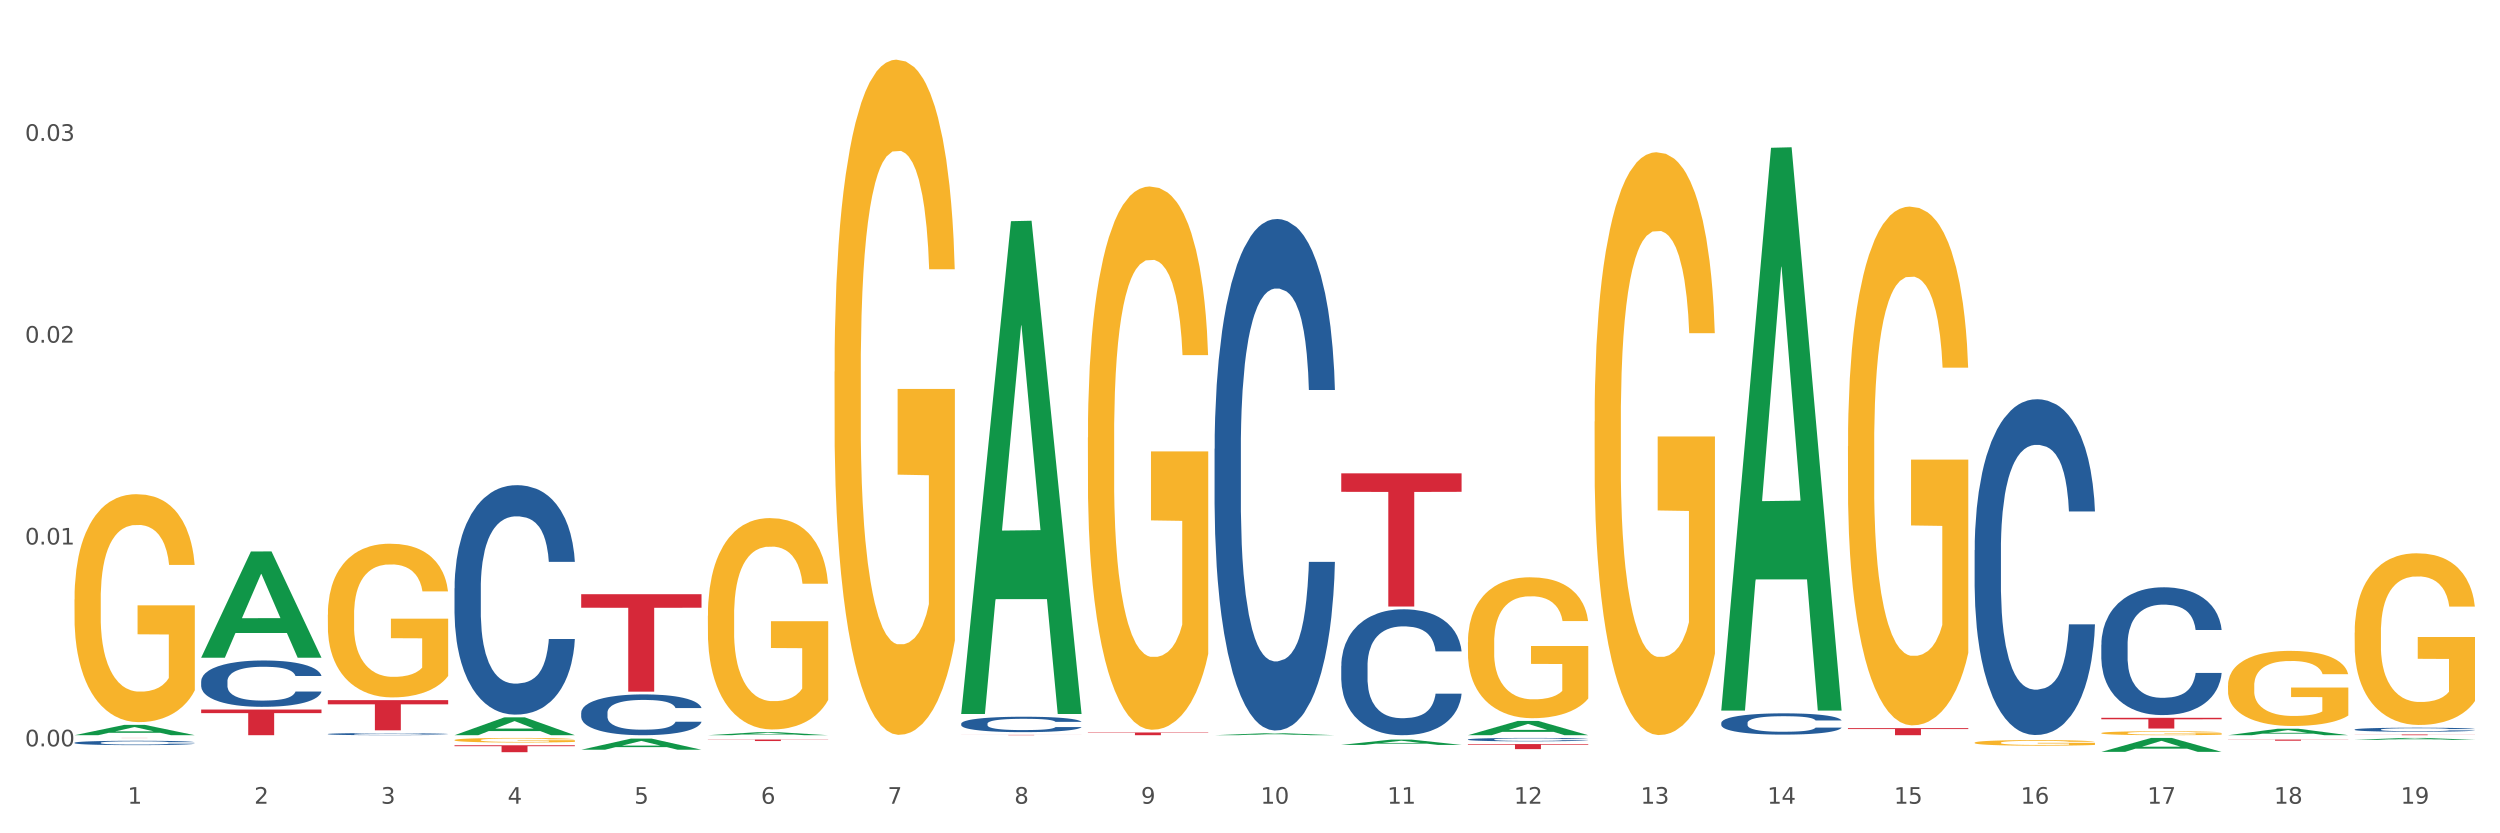 <?xml version="1.0" encoding="utf-8" standalone="no"?>
<!DOCTYPE svg PUBLIC "-//W3C//DTD SVG 1.1//EN"
  "http://www.w3.org/Graphics/SVG/1.1/DTD/svg11.dtd">
<svg xmlns:xlink="http://www.w3.org/1999/xlink" width="1080pt" height="360pt" viewBox="0 0 1080 360" xmlns="http://www.w3.org/2000/svg" version="1.1">
 <rect x="0" y="0" width="1080" height="360" fill="#333333" stroke="none"/>
 <defs>
  <style type="text/css">*{stroke-linejoin: round; stroke-linecap: butt}</style>
 </defs>
 <g id="figure_1">
  <g id="patch_1">
   <path d="M 0 360 
L 1080 360 
L 1080 0 
L 0 0 
z
" style="fill: #ffffff; stroke: #ffffff; stroke-linejoin: miter"/>
  </g>
  <g id="axes_1">
   <g id="matplotlib.axis_1">
    <g id="xtick_1">
     <g id="text_1">
      <!-- 1 -->
      <g style="fill: #4d4d4d" transform="translate(55.115 347.204) scale(0.096 -0.096)">
       <defs>
        <path id="DejaVuSans-31" d="M 794 531 
L 1825 531 
L 1825 4091 
L 703 3866 
L 703 4441 
L 1819 4666 
L 2450 4666 
L 2450 531 
L 3481 531 
L 3481 0 
L 794 0 
L 794 531 
z
" transform="scale(0.016)"/>
       </defs>
       <use xlink:href="#DejaVuSans-31"/>
      </g>
     </g>
    </g>
    <g id="xtick_2">
     <g id="text_2">
      <!-- 2 -->
      <g style="fill: #4d4d4d" transform="translate(109.839 347.204) scale(0.096 -0.096)">
       <defs>
        <path id="DejaVuSans-32" d="M 1228 531 
L 3431 531 
L 3431 0 
L 469 0 
L 469 531 
Q 828 903 1448 1529 
Q 2069 2156 2228 2338 
Q 2531 2678 2651 2914 
Q 2772 3150 2772 3378 
Q 2772 3750 2511 3984 
Q 2250 4219 1831 4219 
Q 1534 4219 1204 4116 
Q 875 4013 500 3803 
L 500 4441 
Q 881 4594 1212 4672 
Q 1544 4750 1819 4750 
Q 2544 4750 2975 4387 
Q 3406 4025 3406 3419 
Q 3406 3131 3298 2873 
Q 3191 2616 2906 2266 
Q 2828 2175 2409 1742 
Q 1991 1309 1228 531 
z
" transform="scale(0.016)"/>
       </defs>
       <use xlink:href="#DejaVuSans-32"/>
      </g>
     </g>
    </g>
    <g id="xtick_3">
     <g id="text_3">
      <!-- 3 -->
      <g style="fill: #4d4d4d" transform="translate(164.564 347.204) scale(0.096 -0.096)">
       <defs>
        <path id="DejaVuSans-33" d="M 2597 2516 
Q 3050 2419 3304 2112 
Q 3559 1806 3559 1356 
Q 3559 666 3084 287 
Q 2609 -91 1734 -91 
Q 1441 -91 1130 -33 
Q 819 25 488 141 
L 488 750 
Q 750 597 1062 519 
Q 1375 441 1716 441 
Q 2309 441 2620 675 
Q 2931 909 2931 1356 
Q 2931 1769 2642 2001 
Q 2353 2234 1838 2234 
L 1294 2234 
L 1294 2753 
L 1863 2753 
Q 2328 2753 2575 2939 
Q 2822 3125 2822 3475 
Q 2822 3834 2567 4026 
Q 2313 4219 1838 4219 
Q 1578 4219 1281 4162 
Q 984 4106 628 3988 
L 628 4550 
Q 988 4650 1302 4700 
Q 1616 4750 1894 4750 
Q 2613 4750 3031 4423 
Q 3450 4097 3450 3541 
Q 3450 3153 3228 2886 
Q 3006 2619 2597 2516 
z
" transform="scale(0.016)"/>
       </defs>
       <use xlink:href="#DejaVuSans-33"/>
      </g>
     </g>
    </g>
    <g id="xtick_4">
     <g id="text_4">
      <!-- 4 -->
      <g style="fill: #4d4d4d" transform="translate(219.288 347.204) scale(0.096 -0.096)">
       <defs>
        <path id="DejaVuSans-34" d="M 2419 4116 
L 825 1625 
L 2419 1625 
L 2419 4116 
z
M 2253 4666 
L 3047 4666 
L 3047 1625 
L 3713 1625 
L 3713 1100 
L 3047 1100 
L 3047 0 
L 2419 0 
L 2419 1100 
L 313 1100 
L 313 1709 
L 2253 4666 
z
" transform="scale(0.016)"/>
       </defs>
       <use xlink:href="#DejaVuSans-34"/>
      </g>
     </g>
    </g>
    <g id="xtick_5">
     <g id="text_5">
      <!-- 5 -->
      <g style="fill: #4d4d4d" transform="translate(274.012 347.204) scale(0.096 -0.096)">
       <defs>
        <path id="DejaVuSans-35" d="M 691 4666 
L 3169 4666 
L 3169 4134 
L 1269 4134 
L 1269 2991 
Q 1406 3038 1543 3061 
Q 1681 3084 1819 3084 
Q 2600 3084 3056 2656 
Q 3513 2228 3513 1497 
Q 3513 744 3044 326 
Q 2575 -91 1722 -91 
Q 1428 -91 1123 -41 
Q 819 9 494 109 
L 494 744 
Q 775 591 1075 516 
Q 1375 441 1709 441 
Q 2250 441 2565 725 
Q 2881 1009 2881 1497 
Q 2881 1984 2565 2268 
Q 2250 2553 1709 2553 
Q 1456 2553 1204 2497 
Q 953 2441 691 2322 
L 691 4666 
z
" transform="scale(0.016)"/>
       </defs>
       <use xlink:href="#DejaVuSans-35"/>
      </g>
     </g>
    </g>
    <g id="xtick_6">
     <g id="text_6">
      <!-- 6 -->
      <g style="fill: #4d4d4d" transform="translate(328.736 347.204) scale(0.096 -0.096)">
       <defs>
        <path id="DejaVuSans-36" d="M 2113 2584 
Q 1688 2584 1439 2293 
Q 1191 2003 1191 1497 
Q 1191 994 1439 701 
Q 1688 409 2113 409 
Q 2538 409 2786 701 
Q 3034 994 3034 1497 
Q 3034 2003 2786 2293 
Q 2538 2584 2113 2584 
z
M 3366 4563 
L 3366 3988 
Q 3128 4100 2886 4159 
Q 2644 4219 2406 4219 
Q 1781 4219 1451 3797 
Q 1122 3375 1075 2522 
Q 1259 2794 1537 2939 
Q 1816 3084 2150 3084 
Q 2853 3084 3261 2657 
Q 3669 2231 3669 1497 
Q 3669 778 3244 343 
Q 2819 -91 2113 -91 
Q 1303 -91 875 529 
Q 447 1150 447 2328 
Q 447 3434 972 4092 
Q 1497 4750 2381 4750 
Q 2619 4750 2861 4703 
Q 3103 4656 3366 4563 
z
" transform="scale(0.016)"/>
       </defs>
       <use xlink:href="#DejaVuSans-36"/>
      </g>
     </g>
    </g>
    <g id="xtick_7">
     <g id="text_7">
      <!-- 7 -->
      <g style="fill: #4d4d4d" transform="translate(383.461 347.204) scale(0.096 -0.096)">
       <defs>
        <path id="DejaVuSans-37" d="M 525 4666 
L 3525 4666 
L 3525 4397 
L 1831 0 
L 1172 0 
L 2766 4134 
L 525 4134 
L 525 4666 
z
" transform="scale(0.016)"/>
       </defs>
       <use xlink:href="#DejaVuSans-37"/>
      </g>
     </g>
    </g>
    <g id="xtick_8">
     <g id="text_8">
      <!-- 8 -->
      <g style="fill: #4d4d4d" transform="translate(438.185 347.204) scale(0.096 -0.096)">
       <defs>
        <path id="DejaVuSans-38" d="M 2034 2216 
Q 1584 2216 1326 1975 
Q 1069 1734 1069 1313 
Q 1069 891 1326 650 
Q 1584 409 2034 409 
Q 2484 409 2743 651 
Q 3003 894 3003 1313 
Q 3003 1734 2745 1975 
Q 2488 2216 2034 2216 
z
M 1403 2484 
Q 997 2584 770 2862 
Q 544 3141 544 3541 
Q 544 4100 942 4425 
Q 1341 4750 2034 4750 
Q 2731 4750 3128 4425 
Q 3525 4100 3525 3541 
Q 3525 3141 3298 2862 
Q 3072 2584 2669 2484 
Q 3125 2378 3379 2068 
Q 3634 1759 3634 1313 
Q 3634 634 3220 271 
Q 2806 -91 2034 -91 
Q 1263 -91 848 271 
Q 434 634 434 1313 
Q 434 1759 690 2068 
Q 947 2378 1403 2484 
z
M 1172 3481 
Q 1172 3119 1398 2916 
Q 1625 2713 2034 2713 
Q 2441 2713 2670 2916 
Q 2900 3119 2900 3481 
Q 2900 3844 2670 4047 
Q 2441 4250 2034 4250 
Q 1625 4250 1398 4047 
Q 1172 3844 1172 3481 
z
" transform="scale(0.016)"/>
       </defs>
       <use xlink:href="#DejaVuSans-38"/>
      </g>
     </g>
    </g>
    <g id="xtick_9">
     <g id="text_9">
      <!-- 9 -->
      <g style="fill: #4d4d4d" transform="translate(492.909 347.204) scale(0.096 -0.096)">
       <defs>
        <path id="DejaVuSans-39" d="M 703 97 
L 703 672 
Q 941 559 1184 500 
Q 1428 441 1663 441 
Q 2288 441 2617 861 
Q 2947 1281 2994 2138 
Q 2813 1869 2534 1725 
Q 2256 1581 1919 1581 
Q 1219 1581 811 2004 
Q 403 2428 403 3163 
Q 403 3881 828 4315 
Q 1253 4750 1959 4750 
Q 2769 4750 3195 4129 
Q 3622 3509 3622 2328 
Q 3622 1225 3098 567 
Q 2575 -91 1691 -91 
Q 1453 -91 1209 -44 
Q 966 3 703 97 
z
M 1959 2075 
Q 2384 2075 2632 2365 
Q 2881 2656 2881 3163 
Q 2881 3666 2632 3958 
Q 2384 4250 1959 4250 
Q 1534 4250 1286 3958 
Q 1038 3666 1038 3163 
Q 1038 2656 1286 2365 
Q 1534 2075 1959 2075 
z
" transform="scale(0.016)"/>
       </defs>
       <use xlink:href="#DejaVuSans-39"/>
      </g>
     </g>
    </g>
    <g id="xtick_10">
     <g id="text_10">
      <!-- 10 -->
      <g style="fill: #4d4d4d" transform="translate(544.58 347.204) scale(0.096 -0.096)">
       <defs>
        <path id="DejaVuSans-30" d="M 2034 4250 
Q 1547 4250 1301 3770 
Q 1056 3291 1056 2328 
Q 1056 1369 1301 889 
Q 1547 409 2034 409 
Q 2525 409 2770 889 
Q 3016 1369 3016 2328 
Q 3016 3291 2770 3770 
Q 2525 4250 2034 4250 
z
M 2034 4750 
Q 2819 4750 3233 4129 
Q 3647 3509 3647 2328 
Q 3647 1150 3233 529 
Q 2819 -91 2034 -91 
Q 1250 -91 836 529 
Q 422 1150 422 2328 
Q 422 3509 836 4129 
Q 1250 4750 2034 4750 
z
" transform="scale(0.016)"/>
       </defs>
       <use xlink:href="#DejaVuSans-31"/>
       <use xlink:href="#DejaVuSans-30" transform="translate(63.623 0)"/>
      </g>
     </g>
    </g>
    <g id="xtick_11">
     <g id="text_11">
      <!-- 11 -->
      <g style="fill: #4d4d4d" transform="translate(599.304 347.204) scale(0.096 -0.096)">
       <use xlink:href="#DejaVuSans-31"/>
       <use xlink:href="#DejaVuSans-31" transform="translate(63.623 0)"/>
      </g>
     </g>
    </g>
    <g id="xtick_12">
     <g id="text_12">
      <!-- 12 -->
      <g style="fill: #4d4d4d" transform="translate(654.028 347.204) scale(0.096 -0.096)">
       <use xlink:href="#DejaVuSans-31"/>
       <use xlink:href="#DejaVuSans-32" transform="translate(63.623 0)"/>
      </g>
     </g>
    </g>
    <g id="xtick_13">
     <g id="text_13">
      <!-- 13 -->
      <g style="fill: #4d4d4d" transform="translate(708.752 347.204) scale(0.096 -0.096)">
       <use xlink:href="#DejaVuSans-31"/>
       <use xlink:href="#DejaVuSans-33" transform="translate(63.623 0)"/>
      </g>
     </g>
    </g>
    <g id="xtick_14">
     <g id="text_14">
      <!-- 14 -->
      <g style="fill: #4d4d4d" transform="translate(763.477 347.204) scale(0.096 -0.096)">
       <use xlink:href="#DejaVuSans-31"/>
       <use xlink:href="#DejaVuSans-34" transform="translate(63.623 0)"/>
      </g>
     </g>
    </g>
    <g id="xtick_15">
     <g id="text_15">
      <!-- 15 -->
      <g style="fill: #4d4d4d" transform="translate(818.201 347.204) scale(0.096 -0.096)">
       <use xlink:href="#DejaVuSans-31"/>
       <use xlink:href="#DejaVuSans-35" transform="translate(63.623 0)"/>
      </g>
     </g>
    </g>
    <g id="xtick_16">
     <g id="text_16">
      <!-- 16 -->
      <g style="fill: #4d4d4d" transform="translate(872.925 347.204) scale(0.096 -0.096)">
       <use xlink:href="#DejaVuSans-31"/>
       <use xlink:href="#DejaVuSans-36" transform="translate(63.623 0)"/>
      </g>
     </g>
    </g>
    <g id="xtick_17">
     <g id="text_17">
      <!-- 17 -->
      <g style="fill: #4d4d4d" transform="translate(927.649 347.204) scale(0.096 -0.096)">
       <use xlink:href="#DejaVuSans-31"/>
       <use xlink:href="#DejaVuSans-37" transform="translate(63.623 0)"/>
      </g>
     </g>
    </g>
    <g id="xtick_18">
     <g id="text_18">
      <!-- 18 -->
      <g style="fill: #4d4d4d" transform="translate(982.374 347.204) scale(0.096 -0.096)">
       <use xlink:href="#DejaVuSans-31"/>
       <use xlink:href="#DejaVuSans-38" transform="translate(63.623 0)"/>
      </g>
     </g>
    </g>
    <g id="xtick_19">
     <g id="text_19">
      <!-- 19 -->
      <g style="fill: #4d4d4d" transform="translate(1037.098 347.204) scale(0.096 -0.096)">
       <use xlink:href="#DejaVuSans-31"/>
       <use xlink:href="#DejaVuSans-39" transform="translate(63.623 0)"/>
      </g>
     </g>
    </g>
    <g id="xtick_20"/>
    <g id="xtick_21"/>
    <g id="xtick_22"/>
    <g id="xtick_23"/>
    <g id="xtick_24"/>
    <g id="xtick_25"/>
    <g id="xtick_26"/>
    <g id="xtick_27"/>
    <g id="xtick_28"/>
    <g id="xtick_29"/>
    <g id="xtick_30"/>
    <g id="xtick_31"/>
    <g id="xtick_32"/>
    <g id="xtick_33"/>
    <g id="xtick_34"/>
    <g id="xtick_35"/>
    <g id="xtick_36"/>
    <g id="xtick_37"/>
   </g>
   <g id="matplotlib.axis_2">
    <g id="ytick_1">
     <g id="text_20">
      <!-- 0.00 -->
      <g style="fill: #4d4d4d" transform="translate(10.8 322.431) scale(0.096 -0.096)">
       <defs>
        <path id="DejaVuSans-2e" d="M 684 794 
L 1344 794 
L 1344 0 
L 684 0 
L 684 794 
z
" transform="scale(0.016)"/>
       </defs>
       <use xlink:href="#DejaVuSans-30"/>
       <use xlink:href="#DejaVuSans-2e" transform="translate(63.623 0)"/>
       <use xlink:href="#DejaVuSans-30" transform="translate(95.41 0)"/>
       <use xlink:href="#DejaVuSans-30" transform="translate(159.033 0)"/>
      </g>
     </g>
    </g>
    <g id="ytick_2">
     <g id="text_21">
      <!-- 0.01 -->
      <g style="fill: #4d4d4d" transform="translate(10.8 235.236) scale(0.096 -0.096)">
       <use xlink:href="#DejaVuSans-30"/>
       <use xlink:href="#DejaVuSans-2e" transform="translate(63.623 0)"/>
       <use xlink:href="#DejaVuSans-30" transform="translate(95.41 0)"/>
       <use xlink:href="#DejaVuSans-31" transform="translate(159.033 0)"/>
      </g>
     </g>
    </g>
    <g id="ytick_3">
     <g id="text_22">
      <!-- 0.02 -->
      <g style="fill: #4d4d4d" transform="translate(10.8 148.042) scale(0.096 -0.096)">
       <use xlink:href="#DejaVuSans-30"/>
       <use xlink:href="#DejaVuSans-2e" transform="translate(63.623 0)"/>
       <use xlink:href="#DejaVuSans-30" transform="translate(95.41 0)"/>
       <use xlink:href="#DejaVuSans-32" transform="translate(159.033 0)"/>
      </g>
     </g>
    </g>
    <g id="ytick_4">
     <g id="text_23">
      <!-- 0.03 -->
      <g style="fill: #4d4d4d" transform="translate(10.8 60.848) scale(0.096 -0.096)">
       <use xlink:href="#DejaVuSans-30"/>
       <use xlink:href="#DejaVuSans-2e" transform="translate(63.623 0)"/>
       <use xlink:href="#DejaVuSans-30" transform="translate(95.41 0)"/>
       <use xlink:href="#DejaVuSans-33" transform="translate(159.033 0)"/>
      </g>
     </g>
    </g>
    <g id="ytick_5"/>
    <g id="ytick_6"/>
    <g id="ytick_7"/>
    <g id="ytick_8"/>
   </g>
   <g id="PolyCollection_1">
    <path d="M 32.175 317.603 
L 32.229 317.599 
L 53.667 313.146 
L 62.564 313.142 
L 84.163 317.611 
L 73.873 317.611 
L 69.21 316.571 
L 47.075 316.571 
L 46.914 316.587 
L 42.412 317.611 
L 32.175 317.611 
L 32.175 317.603 
L 49.862 315.95 
L 66.423 315.945 
L 58.223 314.095 
L 58.115 314.086 
L 58.008 314.099 
L 49.808 315.945 
L 49.862 315.95 
L 32.175 317.603 
z
" clip-path="url(#p72abde201b)" style="fill: #109648"/>
    <path d="M 196.348 254.131 
L 196.409 254.041 
L 196.409 251.506 
L 196.594 248.065 
L 197.27 241.728 
L 198.13 236.93 
L 199.605 231.316 
L 200.404 228.962 
L 201.448 226.337 
L 203.599 222.082 
L 206.057 218.46 
L 207.778 216.469 
L 209.068 215.201 
L 211.957 212.938 
L 213.616 211.942 
L 215.336 211.127 
L 216.811 210.584 
L 219.269 209.95 
L 221.236 209.678 
L 223.509 209.588 
L 225.414 209.678 
L 227.934 210.041 
L 231.621 211.127 
L 233.034 211.761 
L 234.939 212.847 
L 236.906 214.296 
L 238.504 215.744 
L 240.347 217.827 
L 242.252 220.543 
L 244.096 223.983 
L 245.386 227.152 
L 246.431 230.502 
L 247.353 234.576 
L 248.029 239.012 
L 248.336 242.724 
L 237.09 242.724 
L 236.783 239.374 
L 236.168 235.753 
L 235.554 233.308 
L 234.878 231.316 
L 233.833 229.053 
L 232.912 227.604 
L 231.375 225.884 
L 229.962 224.798 
L 228.794 224.164 
L 227.381 223.621 
L 224.37 223.078 
L 222.219 223.078 
L 220.867 223.259 
L 219.208 223.711 
L 217.794 224.345 
L 216.135 225.432 
L 214.845 226.609 
L 213.554 228.148 
L 212.817 229.234 
L 211.711 231.226 
L 210.973 232.855 
L 209.99 235.662 
L 209.437 237.654 
L 208.454 242.814 
L 208.024 246.617 
L 207.839 249.242 
L 207.716 252.14 
L 207.716 266.263 
L 208.085 272.601 
L 208.392 275.317 
L 208.884 278.395 
L 209.806 282.378 
L 211.158 286.271 
L 212.571 289.078 
L 213.739 290.798 
L 214.845 292.066 
L 215.951 293.062 
L 217.303 293.967 
L 218.409 294.51 
L 220.068 295.053 
L 222.035 295.325 
L 223.571 295.325 
L 226.705 294.872 
L 228.118 294.42 
L 229.47 293.786 
L 230.945 292.79 
L 232.113 291.703 
L 232.789 290.889 
L 233.895 289.168 
L 234.755 287.358 
L 235.492 285.275 
L 235.984 283.465 
L 236.537 280.749 
L 236.967 277.67 
L 237.09 276.041 
L 248.336 276.041 
L 248.09 279.3 
L 247.66 282.469 
L 246.8 286.724 
L 246.124 289.168 
L 245.079 292.156 
L 243.973 294.691 
L 242.437 297.498 
L 241.023 299.58 
L 239.548 301.391 
L 237.951 303.02 
L 235.062 305.284 
L 234.018 305.918 
L 231.805 307.004 
L 230.085 307.638 
L 227.565 308.271 
L 224.984 308.634 
L 222.28 308.724 
L 219.884 308.543 
L 217.241 308 
L 215.582 307.457 
L 213.739 306.642 
L 211.588 305.374 
L 209.56 303.835 
L 207.655 302.025 
L 205.873 299.942 
L 204.214 297.588 
L 202.063 293.695 
L 200.465 289.893 
L 199.298 286.362 
L 198.499 283.374 
L 197.7 279.572 
L 197.27 276.946 
L 196.594 270.609 
L 196.348 264.724 
L 196.348 254.131 
z
" clip-path="url(#p72abde201b)" style="fill: #255c99"/>
    <path d="M 141.624 317.092 
L 141.685 317.092 
L 141.685 317.067 
L 141.869 317.035 
L 142.545 316.975 
L 143.406 316.929 
L 144.88 316.876 
L 145.679 316.853 
L 146.724 316.828 
L 148.875 316.788 
L 151.333 316.753 
L 153.054 316.735 
L 154.344 316.722 
L 157.232 316.701 
L 158.891 316.692 
L 160.612 316.684 
L 162.087 316.679 
L 164.545 316.673 
L 166.511 316.67 
L 168.785 316.669 
L 170.69 316.67 
L 173.21 316.673 
L 176.897 316.684 
L 178.31 316.69 
L 180.215 316.7 
L 182.182 316.714 
L 183.779 316.728 
L 185.623 316.747 
L 187.528 316.773 
L 189.371 316.806 
L 190.662 316.836 
L 191.707 316.868 
L 192.628 316.907 
L 193.304 316.949 
L 193.612 316.984 
L 182.366 316.984 
L 182.059 316.952 
L 181.444 316.918 
L 180.83 316.895 
L 180.154 316.876 
L 179.109 316.854 
L 178.187 316.84 
L 176.651 316.824 
L 175.238 316.814 
L 174.07 316.808 
L 172.657 316.802 
L 169.645 316.797 
L 167.495 316.797 
L 166.143 316.799 
L 164.484 316.803 
L 163.07 316.809 
L 161.411 316.82 
L 160.12 316.831 
L 158.83 316.846 
L 158.093 316.856 
L 156.986 316.875 
L 156.249 316.89 
L 155.266 316.917 
L 154.713 316.936 
L 153.73 316.985 
L 153.299 317.021 
L 153.115 317.046 
L 152.992 317.074 
L 152.992 317.208 
L 153.361 317.268 
L 153.668 317.294 
L 154.16 317.323 
L 155.081 317.361 
L 156.433 317.398 
L 157.847 317.425 
L 159.014 317.441 
L 160.12 317.453 
L 161.227 317.462 
L 162.579 317.471 
L 163.685 317.476 
L 165.344 317.481 
L 167.31 317.484 
L 168.847 317.484 
L 171.981 317.48 
L 173.394 317.475 
L 174.746 317.469 
L 176.221 317.46 
L 177.388 317.449 
L 178.064 317.442 
L 179.17 317.425 
L 180.031 317.408 
L 180.768 317.388 
L 181.26 317.371 
L 181.813 317.345 
L 182.243 317.316 
L 182.366 317.301 
L 193.612 317.301 
L 193.366 317.332 
L 192.936 317.362 
L 192.075 317.402 
L 191.399 317.425 
L 190.355 317.454 
L 189.249 317.478 
L 187.712 317.505 
L 186.299 317.524 
L 184.824 317.542 
L 183.226 317.557 
L 180.338 317.579 
L 179.293 317.585 
L 177.081 317.595 
L 175.36 317.601 
L 172.841 317.607 
L 170.26 317.61 
L 167.556 317.611 
L 165.16 317.61 
L 162.517 317.604 
L 160.858 317.599 
L 159.014 317.591 
L 156.864 317.579 
L 154.836 317.565 
L 152.931 317.548 
L 151.149 317.528 
L 149.489 317.505 
L 147.339 317.468 
L 145.741 317.432 
L 144.573 317.399 
L 143.774 317.37 
L 142.975 317.334 
L 142.545 317.309 
L 141.869 317.249 
L 141.624 317.193 
L 141.624 317.092 
z
" clip-path="url(#p72abde201b)" style="fill: #255c99"/>
    <path d="M 86.899 294.325 
L 86.961 294.306 
L 86.961 293.794 
L 87.145 293.099 
L 87.821 291.818 
L 88.681 290.849 
L 90.156 289.714 
L 90.955 289.239 
L 92 288.708 
L 94.151 287.848 
L 96.609 287.117 
L 98.329 286.714 
L 99.62 286.458 
L 102.508 286.001 
L 104.167 285.799 
L 105.888 285.635 
L 107.363 285.525 
L 109.821 285.397 
L 111.787 285.342 
L 114.061 285.324 
L 115.966 285.342 
L 118.485 285.415 
L 122.172 285.635 
L 123.586 285.763 
L 125.491 285.982 
L 127.457 286.275 
L 129.055 286.568 
L 130.899 286.989 
L 132.804 287.537 
L 134.647 288.233 
L 135.938 288.873 
L 136.982 289.55 
L 137.904 290.373 
L 138.58 291.269 
L 138.887 292.02 
L 127.642 292.02 
L 127.334 291.343 
L 126.72 290.611 
L 126.105 290.117 
L 125.429 289.714 
L 124.385 289.257 
L 123.463 288.964 
L 121.927 288.617 
L 120.513 288.397 
L 119.346 288.269 
L 117.932 288.159 
L 114.921 288.05 
L 112.77 288.05 
L 111.418 288.086 
L 109.759 288.178 
L 108.346 288.306 
L 106.687 288.525 
L 105.396 288.763 
L 104.106 289.074 
L 103.368 289.294 
L 102.262 289.696 
L 101.525 290.025 
L 100.542 290.593 
L 99.988 290.995 
L 99.005 292.038 
L 98.575 292.806 
L 98.391 293.337 
L 98.268 293.922 
L 98.268 296.776 
L 98.637 298.057 
L 98.944 298.606 
L 99.435 299.228 
L 100.357 300.033 
L 101.709 300.819 
L 103.122 301.386 
L 104.29 301.734 
L 105.396 301.99 
L 106.502 302.191 
L 107.854 302.374 
L 108.96 302.484 
L 110.62 302.594 
L 112.586 302.649 
L 114.122 302.649 
L 117.256 302.557 
L 118.67 302.466 
L 120.022 302.338 
L 121.497 302.136 
L 122.664 301.917 
L 123.34 301.752 
L 124.446 301.405 
L 125.307 301.039 
L 126.044 300.618 
L 126.536 300.252 
L 127.089 299.703 
L 127.519 299.081 
L 127.642 298.752 
L 138.887 298.752 
L 138.642 299.411 
L 138.211 300.051 
L 137.351 300.911 
L 136.675 301.405 
L 135.63 302.008 
L 134.524 302.521 
L 132.988 303.088 
L 131.575 303.509 
L 130.1 303.874 
L 128.502 304.204 
L 125.614 304.661 
L 124.569 304.789 
L 122.357 305.009 
L 120.636 305.137 
L 118.117 305.265 
L 115.536 305.338 
L 112.832 305.356 
L 110.435 305.32 
L 107.793 305.21 
L 106.134 305.1 
L 104.29 304.936 
L 102.139 304.679 
L 100.111 304.368 
L 98.206 304.002 
L 96.424 303.582 
L 94.765 303.106 
L 92.614 302.319 
L 91.017 301.551 
L 89.849 300.838 
L 89.05 300.234 
L 88.251 299.465 
L 87.821 298.935 
L 87.145 297.654 
L 86.899 296.465 
L 86.899 294.325 
z
" clip-path="url(#p72abde201b)" style="fill: #255c99"/>
    <path d="M 32.175 320.858 
L 32.236 320.856 
L 32.236 320.808 
L 32.421 320.742 
L 33.097 320.621 
L 33.957 320.53 
L 35.432 320.422 
L 36.231 320.377 
L 37.275 320.327 
L 39.426 320.246 
L 41.884 320.177 
L 43.605 320.139 
L 44.895 320.115 
L 47.784 320.071 
L 49.443 320.052 
L 51.164 320.037 
L 52.638 320.026 
L 55.096 320.014 
L 57.063 320.009 
L 59.337 320.007 
L 61.242 320.009 
L 63.761 320.016 
L 67.448 320.037 
L 68.862 320.049 
L 70.767 320.07 
L 72.733 320.097 
L 74.331 320.125 
L 76.174 320.165 
L 78.079 320.217 
L 79.923 320.282 
L 81.213 320.343 
L 82.258 320.407 
L 83.18 320.485 
L 83.856 320.569 
L 84.163 320.64 
L 72.917 320.64 
L 72.61 320.576 
L 71.996 320.507 
L 71.381 320.46 
L 70.705 320.422 
L 69.66 320.379 
L 68.739 320.351 
L 67.202 320.319 
L 65.789 320.298 
L 64.621 320.286 
L 63.208 320.275 
L 60.197 320.265 
L 58.046 320.265 
L 56.694 320.268 
L 55.035 320.277 
L 53.622 320.289 
L 51.962 320.31 
L 50.672 320.332 
L 49.381 320.362 
L 48.644 320.383 
L 47.538 320.421 
L 46.8 320.452 
L 45.817 320.505 
L 45.264 320.543 
L 44.281 320.642 
L 43.851 320.715 
L 43.666 320.765 
L 43.544 320.82 
L 43.544 321.09 
L 43.912 321.211 
L 44.22 321.263 
L 44.711 321.322 
L 45.633 321.398 
L 46.985 321.472 
L 48.398 321.526 
L 49.566 321.559 
L 50.672 321.583 
L 51.778 321.602 
L 53.13 321.619 
L 54.236 321.629 
L 55.895 321.64 
L 57.862 321.645 
L 59.398 321.645 
L 62.532 321.636 
L 63.945 321.628 
L 65.297 321.616 
L 66.772 321.597 
L 67.94 321.576 
L 68.616 321.56 
L 69.722 321.527 
L 70.582 321.493 
L 71.32 321.453 
L 71.811 321.419 
L 72.364 321.367 
L 72.795 321.308 
L 72.917 321.277 
L 84.163 321.277 
L 83.917 321.339 
L 83.487 321.399 
L 82.627 321.481 
L 81.951 321.527 
L 80.906 321.585 
L 79.8 321.633 
L 78.264 321.687 
L 76.85 321.726 
L 75.375 321.761 
L 73.778 321.792 
L 70.89 321.835 
L 69.845 321.847 
L 67.633 321.868 
L 65.912 321.88 
L 63.392 321.892 
L 60.811 321.899 
L 58.108 321.901 
L 55.711 321.898 
L 53.069 321.887 
L 51.409 321.877 
L 49.566 321.861 
L 47.415 321.837 
L 45.387 321.808 
L 43.482 321.773 
L 41.7 321.733 
L 40.041 321.688 
L 37.89 321.614 
L 36.292 321.541 
L 35.125 321.474 
L 34.326 321.417 
L 33.527 321.344 
L 33.097 321.294 
L 32.421 321.173 
L 32.175 321.061 
L 32.175 320.858 
z
" clip-path="url(#p72abde201b)" style="fill: #255c99"/>
    <path d="M 32.175 318.783 
L 84.163 318.783 
L 84.163 318.791 
L 63.713 318.791 
L 63.713 318.835 
L 52.502 318.835 
L 52.502 318.791 
L 32.175 318.791 
L 32.175 318.783 
L 32.175 318.783 
z
" clip-path="url(#p72abde201b)" style="fill: #d62839"/>
    <path d="M 86.899 306.528 
L 138.887 306.528 
L 138.887 308.069 
L 118.437 308.079 
L 118.437 317.611 
L 107.226 317.611 
L 107.226 308.079 
L 86.899 308.069 
L 86.899 306.539 
L 86.899 306.528 
z
" clip-path="url(#p72abde201b)" style="fill: #d62839"/>
    <path d="M 141.624 302.461 
L 193.612 302.461 
L 193.612 304.272 
L 173.161 304.284 
L 173.161 315.497 
L 161.951 315.497 
L 161.951 304.284 
L 141.624 304.272 
L 141.624 302.473 
L 141.624 302.461 
z
" clip-path="url(#p72abde201b)" style="fill: #d62839"/>
    <path d="M 251.072 307.901 
L 251.134 307.885 
L 251.134 307.434 
L 251.318 306.822 
L 251.994 305.695 
L 252.854 304.842 
L 254.329 303.843 
L 255.128 303.425 
L 256.173 302.958 
L 258.323 302.201 
L 260.781 301.557 
L 262.502 301.203 
L 263.793 300.977 
L 266.681 300.575 
L 268.34 300.397 
L 270.061 300.253 
L 271.535 300.156 
L 273.994 300.043 
L 275.96 299.995 
L 278.234 299.979 
L 280.139 299.995 
L 282.658 300.059 
L 286.345 300.253 
L 287.759 300.365 
L 289.664 300.559 
L 291.63 300.816 
L 293.228 301.074 
L 295.071 301.444 
L 296.976 301.927 
L 298.82 302.539 
L 300.11 303.103 
L 301.155 303.699 
L 302.077 304.423 
L 302.753 305.212 
L 303.06 305.872 
L 291.815 305.872 
L 291.507 305.277 
L 290.893 304.632 
L 290.278 304.198 
L 289.602 303.843 
L 288.558 303.441 
L 287.636 303.183 
L 286.1 302.877 
L 284.686 302.684 
L 283.519 302.571 
L 282.105 302.475 
L 279.094 302.378 
L 276.943 302.378 
L 275.591 302.41 
L 273.932 302.491 
L 272.519 302.604 
L 270.86 302.797 
L 269.569 303.006 
L 268.279 303.28 
L 267.541 303.473 
L 266.435 303.827 
L 265.698 304.117 
L 264.714 304.616 
L 264.161 304.971 
L 263.178 305.888 
L 262.748 306.565 
L 262.564 307.032 
L 262.441 307.547 
L 262.441 310.059 
L 262.809 311.186 
L 263.117 311.669 
L 263.608 312.217 
L 264.53 312.925 
L 265.882 313.618 
L 267.295 314.117 
L 268.463 314.423 
L 269.569 314.648 
L 270.675 314.825 
L 272.027 314.987 
L 273.133 315.083 
L 274.792 315.18 
L 276.759 315.228 
L 278.295 315.228 
L 281.429 315.148 
L 282.843 315.067 
L 284.195 314.954 
L 285.669 314.777 
L 286.837 314.584 
L 287.513 314.439 
L 288.619 314.133 
L 289.479 313.811 
L 290.217 313.441 
L 290.708 313.119 
L 291.261 312.636 
L 291.692 312.088 
L 291.815 311.798 
L 303.06 311.798 
L 302.814 312.378 
L 302.384 312.941 
L 301.524 313.698 
L 300.848 314.133 
L 299.803 314.664 
L 298.697 315.115 
L 297.161 315.615 
L 295.747 315.985 
L 294.273 316.307 
L 292.675 316.597 
L 289.787 316.999 
L 288.742 317.112 
L 286.53 317.305 
L 284.809 317.418 
L 282.29 317.531 
L 279.709 317.595 
L 277.005 317.611 
L 274.608 317.579 
L 271.966 317.482 
L 270.306 317.386 
L 268.463 317.241 
L 266.312 317.015 
L 264.284 316.742 
L 262.379 316.42 
L 260.597 316.049 
L 258.938 315.631 
L 256.787 314.938 
L 255.189 314.262 
L 254.022 313.634 
L 253.223 313.102 
L 252.424 312.426 
L 251.994 311.959 
L 251.318 310.832 
L 251.072 309.785 
L 251.072 307.901 
z
" clip-path="url(#p72abde201b)" style="fill: #255c99"/>
    <path d="M 32.175 258.992 
L 32.236 258.902 
L 32.236 255.664 
L 32.359 252.876 
L 32.973 246.13 
L 33.894 240.553 
L 34.569 237.585 
L 35.244 235.157 
L 36.042 232.728 
L 37.024 230.21 
L 38.804 226.522 
L 39.909 224.633 
L 41.259 222.654 
L 43.714 219.776 
L 45.494 218.157 
L 47.336 216.808 
L 50.343 215.189 
L 52.307 214.469 
L 54.394 213.93 
L 56.911 213.57 
L 58.814 213.48 
L 62.987 213.75 
L 66.547 214.559 
L 68.266 215.189 
L 70.476 216.268 
L 71.642 216.988 
L 73.544 218.427 
L 75.509 220.316 
L 76.859 221.935 
L 78.884 224.993 
L 80.419 228.051 
L 81.831 231.829 
L 82.567 234.437 
L 83.12 236.866 
L 83.611 239.654 
L 84.102 244.061 
L 73.053 244.061 
L 72.624 240.913 
L 71.949 237.945 
L 70.967 235.067 
L 70.107 233.268 
L 68.634 231.019 
L 67.284 229.58 
L 65.872 228.501 
L 64.153 227.601 
L 62.803 227.152 
L 60.9 226.792 
L 57.156 226.882 
L 54.64 227.601 
L 52.921 228.501 
L 51.816 229.31 
L 50.834 230.21 
L 49.729 231.469 
L 48.44 233.358 
L 47.52 235.067 
L 46.599 237.225 
L 45.863 239.384 
L 45.187 241.903 
L 44.635 244.601 
L 44.205 247.389 
L 43.837 250.807 
L 43.53 256.474 
L 43.53 268.796 
L 43.653 271.585 
L 43.96 275.272 
L 44.328 278.061 
L 44.942 281.389 
L 45.494 283.637 
L 46.538 286.875 
L 47.704 289.574 
L 48.625 291.283 
L 49.545 292.722 
L 51.141 294.701 
L 52.921 296.32 
L 54.456 297.309 
L 56.542 298.209 
L 57.954 298.568 
L 59.182 298.748 
L 62.189 298.748 
L 64.338 298.478 
L 66.731 297.849 
L 68.573 297.039 
L 70.107 296.05 
L 71.826 294.431 
L 72.931 292.902 
L 72.931 274.103 
L 59.427 274.013 
L 59.427 261.511 
L 84.163 261.511 
L 84.163 298.209 
L 83.12 300.097 
L 81.953 301.806 
L 80.726 303.335 
L 78.884 305.224 
L 76.675 307.023 
L 74.711 308.282 
L 72.624 309.362 
L 70.169 310.351 
L 66.977 311.251 
L 65.013 311.61 
L 62.558 311.88 
L 59.673 311.97 
L 57.156 311.79 
L 54.701 311.341 
L 52.123 310.531 
L 49.607 309.362 
L 47.704 308.192 
L 45.801 306.753 
L 43.776 304.865 
L 42.18 303.066 
L 40.952 301.447 
L 39.602 299.378 
L 38.129 296.679 
L 37.024 294.251 
L 36.042 291.732 
L 34.998 288.494 
L 34.262 285.706 
L 33.525 282.198 
L 33.096 279.59 
L 32.605 275.542 
L 32.236 269.876 
L 32.175 258.992 
z
" clip-path="url(#p72abde201b)" style="fill: #f7b32b"/>
    <path d="M 305.796 319.47 
L 357.784 319.47 
L 357.784 319.562 
L 337.334 319.562 
L 337.334 320.131 
L 326.123 320.131 
L 326.123 319.562 
L 305.796 319.562 
L 305.796 319.471 
L 305.796 319.47 
z
" clip-path="url(#p72abde201b)" style="fill: #d62839"/>
    <path d="M 415.245 317.465 
L 467.233 317.465 
L 467.233 317.485 
L 446.783 317.485 
L 446.783 317.611 
L 435.572 317.611 
L 435.572 317.485 
L 415.245 317.485 
L 415.245 317.465 
L 415.245 317.465 
z
" clip-path="url(#p72abde201b)" style="fill: #d62839"/>
    <path d="M 469.969 316.433 
L 521.957 316.433 
L 521.957 316.597 
L 501.507 316.598 
L 501.507 317.611 
L 490.296 317.611 
L 490.296 316.598 
L 469.969 316.597 
L 469.969 316.434 
L 469.969 316.433 
z
" clip-path="url(#p72abde201b)" style="fill: #d62839"/>
    <path d="M 579.418 204.466 
L 631.406 204.466 
L 631.406 212.466 
L 610.956 212.52 
L 610.956 262.032 
L 599.745 262.032 
L 599.745 212.52 
L 579.418 212.466 
L 579.418 204.52 
L 579.418 204.466 
z
" clip-path="url(#p72abde201b)" style="fill: #d62839"/>
    <path d="M 634.142 321.426 
L 686.13 321.426 
L 686.13 321.732 
L 665.68 321.734 
L 665.68 323.633 
L 654.469 323.633 
L 654.469 321.734 
L 634.142 321.732 
L 634.142 321.428 
L 634.142 321.426 
z
" clip-path="url(#p72abde201b)" style="fill: #d62839"/>
    <path d="M 798.315 314.54 
L 850.303 314.54 
L 850.303 314.966 
L 829.853 314.969 
L 829.853 317.611 
L 818.642 317.611 
L 818.642 314.969 
L 798.315 314.966 
L 798.315 314.543 
L 798.315 314.54 
z
" clip-path="url(#p72abde201b)" style="fill: #d62839"/>
    <path d="M 907.763 310.093 
L 959.751 310.093 
L 959.751 310.736 
L 939.301 310.74 
L 939.301 314.72 
L 928.09 314.72 
L 928.09 310.74 
L 907.763 310.736 
L 907.763 310.097 
L 907.763 310.093 
z
" clip-path="url(#p72abde201b)" style="fill: #d62839"/>
    <path d="M 251.072 256.686 
L 303.06 256.686 
L 303.06 262.539 
L 282.61 262.579 
L 282.61 298.807 
L 271.399 298.807 
L 271.399 262.579 
L 251.072 262.539 
L 251.072 256.726 
L 251.072 256.686 
z
" clip-path="url(#p72abde201b)" style="fill: #d62839"/>
    <path d="M 415.245 312.619 
L 415.306 312.613 
L 415.306 312.443 
L 415.491 312.211 
L 416.167 311.785 
L 417.027 311.462 
L 418.502 311.084 
L 419.301 310.926 
L 420.345 310.749 
L 422.496 310.463 
L 424.954 310.219 
L 426.675 310.085 
L 427.965 310 
L 430.854 309.848 
L 432.513 309.781 
L 434.233 309.726 
L 435.708 309.689 
L 438.166 309.647 
L 440.133 309.628 
L 442.407 309.622 
L 444.312 309.628 
L 446.831 309.653 
L 450.518 309.726 
L 451.932 309.768 
L 453.837 309.842 
L 455.803 309.939 
L 457.401 310.037 
L 459.244 310.177 
L 461.149 310.359 
L 462.993 310.591 
L 464.283 310.804 
L 465.328 311.029 
L 466.25 311.304 
L 466.926 311.602 
L 467.233 311.852 
L 455.987 311.852 
L 455.68 311.626 
L 455.066 311.383 
L 454.451 311.218 
L 453.775 311.084 
L 452.73 310.932 
L 451.809 310.835 
L 450.272 310.719 
L 448.859 310.646 
L 447.691 310.603 
L 446.278 310.566 
L 443.267 310.53 
L 441.116 310.53 
L 439.764 310.542 
L 438.105 310.573 
L 436.692 310.615 
L 435.032 310.688 
L 433.742 310.768 
L 432.451 310.871 
L 431.714 310.944 
L 430.608 311.078 
L 429.87 311.188 
L 428.887 311.377 
L 428.334 311.511 
L 427.351 311.858 
L 426.921 312.114 
L 426.736 312.29 
L 426.613 312.485 
L 426.613 313.436 
L 426.982 313.862 
L 427.289 314.045 
L 427.781 314.252 
L 428.703 314.52 
L 430.055 314.782 
L 431.468 314.971 
L 432.636 315.087 
L 433.742 315.172 
L 434.848 315.239 
L 436.2 315.3 
L 437.306 315.336 
L 438.965 315.373 
L 440.932 315.391 
L 442.468 315.391 
L 445.602 315.361 
L 447.015 315.33 
L 448.367 315.288 
L 449.842 315.221 
L 451.01 315.147 
L 451.686 315.093 
L 452.792 314.977 
L 453.652 314.855 
L 454.39 314.715 
L 454.881 314.593 
L 455.434 314.41 
L 455.864 314.203 
L 455.987 314.094 
L 467.233 314.094 
L 466.987 314.313 
L 466.557 314.526 
L 465.697 314.812 
L 465.021 314.977 
L 463.976 315.178 
L 462.87 315.348 
L 461.334 315.537 
L 459.92 315.677 
L 458.445 315.799 
L 456.848 315.909 
L 453.959 316.061 
L 452.915 316.104 
L 450.702 316.177 
L 448.982 316.22 
L 446.462 316.262 
L 443.881 316.287 
L 441.178 316.293 
L 438.781 316.28 
L 436.138 316.244 
L 434.479 316.207 
L 432.636 316.153 
L 430.485 316.067 
L 428.457 315.964 
L 426.552 315.842 
L 424.77 315.702 
L 423.111 315.543 
L 420.96 315.281 
L 419.362 315.026 
L 418.195 314.788 
L 417.396 314.587 
L 416.597 314.331 
L 416.167 314.154 
L 415.491 313.728 
L 415.245 313.332 
L 415.245 312.619 
z
" clip-path="url(#p72abde201b)" style="fill: #255c99"/>
    <path d="M 524.693 193.894 
L 524.755 193.693 
L 524.755 188.042 
L 524.939 180.373 
L 525.615 166.246 
L 526.476 155.549 
L 527.95 143.037 
L 528.749 137.79 
L 529.794 131.937 
L 531.945 122.452 
L 534.403 114.379 
L 536.123 109.939 
L 537.414 107.114 
L 540.302 102.069 
L 541.961 99.849 
L 543.682 98.032 
L 545.157 96.821 
L 547.615 95.409 
L 549.581 94.803 
L 551.855 94.601 
L 553.76 94.803 
L 556.28 95.61 
L 559.967 98.032 
L 561.38 99.445 
L 563.285 101.867 
L 565.252 105.096 
L 566.849 108.325 
L 568.693 112.967 
L 570.598 119.021 
L 572.441 126.69 
L 573.732 133.753 
L 574.777 141.221 
L 575.698 150.302 
L 576.374 160.191 
L 576.682 168.466 
L 565.436 168.466 
L 565.129 160.998 
L 564.514 152.926 
L 563.9 147.477 
L 563.224 143.037 
L 562.179 137.992 
L 561.257 134.763 
L 559.721 130.928 
L 558.307 128.506 
L 557.14 127.094 
L 555.727 125.883 
L 552.715 124.672 
L 550.565 124.672 
L 549.213 125.075 
L 547.553 126.084 
L 546.14 127.497 
L 544.481 129.919 
L 543.19 132.543 
L 541.9 135.973 
L 541.163 138.395 
L 540.056 142.835 
L 539.319 146.468 
L 538.336 152.724 
L 537.783 157.164 
L 536.799 168.667 
L 536.369 177.144 
L 536.185 182.996 
L 536.062 189.454 
L 536.062 220.938 
L 536.431 235.065 
L 536.738 241.119 
L 537.23 247.981 
L 538.151 256.861 
L 539.503 265.539 
L 540.917 271.795 
L 542.084 275.629 
L 543.19 278.455 
L 544.297 280.675 
L 545.648 282.693 
L 546.755 283.904 
L 548.414 285.115 
L 550.38 285.72 
L 551.917 285.72 
L 555.051 284.711 
L 556.464 283.702 
L 557.816 282.289 
L 559.291 280.069 
L 560.458 277.648 
L 561.134 275.831 
L 562.24 271.997 
L 563.101 267.96 
L 563.838 263.319 
L 564.33 259.282 
L 564.883 253.228 
L 565.313 246.366 
L 565.436 242.734 
L 576.682 242.734 
L 576.436 249.999 
L 576.006 257.062 
L 575.145 266.548 
L 574.469 271.997 
L 573.425 278.657 
L 572.318 284.307 
L 570.782 290.564 
L 569.369 295.205 
L 567.894 299.242 
L 566.296 302.874 
L 563.408 307.92 
L 562.363 309.333 
L 560.151 311.754 
L 558.43 313.167 
L 555.911 314.58 
L 553.33 315.387 
L 550.626 315.589 
L 548.229 315.185 
L 545.587 313.974 
L 543.928 312.763 
L 542.084 310.947 
L 539.933 308.122 
L 537.906 304.691 
L 536.001 300.655 
L 534.218 296.013 
L 532.559 290.766 
L 530.408 282.088 
L 528.811 273.611 
L 527.643 265.74 
L 526.844 259.081 
L 526.045 250.604 
L 525.615 244.752 
L 524.939 230.625 
L 524.693 217.507 
L 524.693 193.894 
z
" clip-path="url(#p72abde201b)" style="fill: #255c99"/>
    <path d="M 579.418 287.65 
L 579.479 287.601 
L 579.479 286.209 
L 579.664 284.321 
L 580.34 280.843 
L 581.2 278.21 
L 582.675 275.129 
L 583.474 273.837 
L 584.518 272.396 
L 586.669 270.061 
L 589.127 268.074 
L 590.848 266.981 
L 592.138 266.285 
L 595.026 265.043 
L 596.686 264.496 
L 598.406 264.049 
L 599.881 263.751 
L 602.339 263.403 
L 604.306 263.254 
L 606.579 263.204 
L 608.484 263.254 
L 611.004 263.453 
L 614.691 264.049 
L 616.104 264.397 
L 618.009 264.993 
L 619.976 265.788 
L 621.574 266.583 
L 623.417 267.726 
L 625.322 269.217 
L 627.166 271.105 
L 628.456 272.844 
L 629.501 274.682 
L 630.423 276.918 
L 631.099 279.353 
L 631.406 281.39 
L 620.16 281.39 
L 619.853 279.551 
L 619.238 277.564 
L 618.624 276.222 
L 617.948 275.129 
L 616.903 273.887 
L 615.981 273.092 
L 614.445 272.148 
L 613.032 271.552 
L 611.864 271.204 
L 610.451 270.906 
L 607.44 270.608 
L 605.289 270.608 
L 603.937 270.707 
L 602.278 270.956 
L 600.864 271.303 
L 599.205 271.9 
L 597.915 272.546 
L 596.624 273.39 
L 595.887 273.986 
L 594.781 275.08 
L 594.043 275.974 
L 593.06 277.514 
L 592.507 278.607 
L 591.524 281.439 
L 591.094 283.526 
L 590.909 284.967 
L 590.786 286.557 
L 590.786 294.308 
L 591.155 297.786 
L 591.462 299.277 
L 591.954 300.966 
L 592.876 303.152 
L 594.228 305.289 
L 595.641 306.829 
L 596.809 307.773 
L 597.915 308.469 
L 599.021 309.015 
L 600.373 309.512 
L 601.479 309.81 
L 603.138 310.109 
L 605.105 310.258 
L 606.641 310.258 
L 609.775 310.009 
L 611.188 309.761 
L 612.54 309.413 
L 614.015 308.866 
L 615.183 308.27 
L 615.859 307.823 
L 616.965 306.879 
L 617.825 305.885 
L 618.562 304.742 
L 619.054 303.749 
L 619.607 302.258 
L 620.037 300.569 
L 620.16 299.674 
L 631.406 299.674 
L 631.16 301.463 
L 630.73 303.202 
L 629.87 305.537 
L 629.194 306.879 
L 628.149 308.519 
L 627.043 309.91 
L 625.506 311.45 
L 624.093 312.593 
L 622.618 313.587 
L 621.02 314.481 
L 618.132 315.723 
L 617.088 316.071 
L 614.875 316.667 
L 613.155 317.015 
L 610.635 317.363 
L 608.054 317.562 
L 605.35 317.611 
L 602.954 317.512 
L 600.311 317.214 
L 598.652 316.916 
L 596.809 316.468 
L 594.658 315.773 
L 592.63 314.928 
L 590.725 313.934 
L 588.943 312.792 
L 587.284 311.5 
L 585.133 309.363 
L 583.535 307.276 
L 582.367 305.339 
L 581.569 303.699 
L 580.77 301.612 
L 580.34 300.171 
L 579.664 296.693 
L 579.418 293.464 
L 579.418 287.65 
z
" clip-path="url(#p72abde201b)" style="fill: #255c99"/>
    <path d="M 141.624 265.565 
L 141.685 265.504 
L 141.685 263.321 
L 141.808 261.441 
L 142.421 256.892 
L 143.342 253.132 
L 144.017 251.13 
L 144.693 249.493 
L 145.49 247.855 
L 146.472 246.157 
L 148.252 243.67 
L 149.357 242.397 
L 150.708 241.062 
L 153.163 239.121 
L 154.943 238.03 
L 156.784 237.12 
L 159.792 236.028 
L 161.756 235.543 
L 163.843 235.179 
L 166.359 234.936 
L 168.262 234.876 
L 172.436 235.058 
L 175.996 235.604 
L 177.714 236.028 
L 179.924 236.756 
L 181.09 237.241 
L 182.993 238.212 
L 184.957 239.485 
L 186.308 240.577 
L 188.333 242.639 
L 189.867 244.701 
L 191.279 247.249 
L 192.016 249.007 
L 192.568 250.645 
L 193.059 252.525 
L 193.55 255.497 
L 182.502 255.497 
L 182.072 253.374 
L 181.397 251.373 
L 180.415 249.432 
L 179.556 248.219 
L 178.083 246.703 
L 176.732 245.732 
L 175.321 245.004 
L 173.602 244.398 
L 172.252 244.095 
L 170.349 243.852 
L 166.605 243.913 
L 164.088 244.398 
L 162.37 245.004 
L 161.265 245.55 
L 160.283 246.157 
L 159.178 247.006 
L 157.889 248.28 
L 156.968 249.432 
L 156.048 250.888 
L 155.311 252.343 
L 154.636 254.041 
L 154.083 255.861 
L 153.654 257.741 
L 153.286 260.046 
L 152.979 263.867 
L 152.979 272.176 
L 153.101 274.056 
L 153.408 276.543 
L 153.777 278.423 
L 154.39 280.667 
L 154.943 282.183 
L 155.986 284.367 
L 157.152 286.186 
L 158.073 287.339 
L 158.994 288.309 
L 160.59 289.644 
L 162.37 290.735 
L 163.904 291.402 
L 165.991 292.009 
L 167.403 292.252 
L 168.63 292.373 
L 171.638 292.373 
L 173.786 292.191 
L 176.18 291.766 
L 178.021 291.22 
L 179.556 290.553 
L 181.274 289.462 
L 182.379 288.431 
L 182.379 275.754 
L 168.876 275.694 
L 168.876 267.263 
L 193.612 267.263 
L 193.612 292.009 
L 192.568 293.283 
L 191.402 294.435 
L 190.174 295.466 
L 188.333 296.74 
L 186.123 297.953 
L 184.159 298.802 
L 182.072 299.53 
L 179.617 300.197 
L 176.425 300.803 
L 174.461 301.046 
L 172.006 301.228 
L 169.121 301.289 
L 166.605 301.167 
L 164.15 300.864 
L 161.572 300.318 
L 159.055 299.53 
L 157.152 298.741 
L 155.25 297.771 
L 153.224 296.497 
L 151.628 295.284 
L 150.401 294.192 
L 149.05 292.797 
L 147.577 290.978 
L 146.472 289.34 
L 145.49 287.642 
L 144.447 285.459 
L 143.71 283.578 
L 142.974 281.213 
L 142.544 279.454 
L 142.053 276.725 
L 141.685 272.904 
L 141.624 265.565 
z
" clip-path="url(#p72abde201b)" style="fill: #f7b32b"/>
    <path d="M 196.348 319.703 
L 196.409 319.701 
L 196.409 319.636 
L 196.532 319.58 
L 197.146 319.443 
L 198.066 319.33 
L 198.742 319.27 
L 199.417 319.221 
L 200.215 319.172 
L 201.197 319.121 
L 202.977 319.047 
L 204.082 319.009 
L 205.432 318.969 
L 207.887 318.911 
L 209.667 318.878 
L 211.508 318.851 
L 214.516 318.818 
L 216.48 318.803 
L 218.567 318.792 
L 221.084 318.785 
L 222.986 318.783 
L 227.16 318.789 
L 230.72 318.805 
L 232.439 318.818 
L 234.648 318.84 
L 235.815 318.854 
L 237.717 318.883 
L 239.681 318.921 
L 241.032 318.954 
L 243.057 319.016 
L 244.592 319.078 
L 246.003 319.154 
L 246.74 319.207 
L 247.292 319.256 
L 247.783 319.312 
L 248.275 319.401 
L 237.226 319.401 
L 236.797 319.338 
L 236.121 319.278 
L 235.139 319.22 
L 234.28 319.183 
L 232.807 319.138 
L 231.457 319.109 
L 230.045 319.087 
L 228.326 319.069 
L 226.976 319.06 
L 225.073 319.052 
L 221.329 319.054 
L 218.813 319.069 
L 217.094 319.087 
L 215.989 319.103 
L 215.007 319.121 
L 213.902 319.147 
L 212.613 319.185 
L 211.693 319.22 
L 210.772 319.263 
L 210.035 319.307 
L 209.36 319.358 
L 208.808 319.412 
L 208.378 319.469 
L 208.01 319.538 
L 207.703 319.652 
L 207.703 319.901 
L 207.826 319.958 
L 208.133 320.032 
L 208.501 320.088 
L 209.115 320.156 
L 209.667 320.201 
L 210.711 320.267 
L 211.877 320.321 
L 212.797 320.356 
L 213.718 320.385 
L 215.314 320.425 
L 217.094 320.457 
L 218.628 320.477 
L 220.715 320.496 
L 222.127 320.503 
L 223.355 320.507 
L 226.362 320.507 
L 228.51 320.501 
L 230.904 320.488 
L 232.746 320.472 
L 234.28 320.452 
L 235.999 320.419 
L 237.104 320.388 
L 237.104 320.008 
L 223.6 320.007 
L 223.6 319.754 
L 248.336 319.754 
L 248.336 320.496 
L 247.292 320.534 
L 246.126 320.568 
L 244.899 320.599 
L 243.057 320.637 
L 240.848 320.674 
L 238.884 320.699 
L 236.797 320.721 
L 234.341 320.741 
L 231.15 320.759 
L 229.186 320.766 
L 226.73 320.772 
L 223.846 320.774 
L 221.329 320.77 
L 218.874 320.761 
L 216.296 320.745 
L 213.779 320.721 
L 211.877 320.697 
L 209.974 320.668 
L 207.948 320.63 
L 206.353 320.594 
L 205.125 320.561 
L 203.775 320.519 
L 202.302 320.465 
L 201.197 320.416 
L 200.215 320.365 
L 199.171 320.299 
L 198.435 320.243 
L 197.698 320.172 
L 197.269 320.119 
L 196.777 320.038 
L 196.409 319.923 
L 196.348 319.703 
z
" clip-path="url(#p72abde201b)" style="fill: #f7b32b"/>
    <path d="M 305.796 266.009 
L 305.858 265.926 
L 305.858 262.923 
L 305.981 260.338 
L 306.594 254.083 
L 307.515 248.912 
L 308.19 246.16 
L 308.865 243.908 
L 309.663 241.656 
L 310.645 239.321 
L 312.425 235.902 
L 313.53 234.15 
L 314.88 232.315 
L 317.336 229.647 
L 319.116 228.145 
L 320.957 226.894 
L 323.965 225.393 
L 325.929 224.726 
L 328.016 224.226 
L 330.532 223.892 
L 332.435 223.809 
L 336.609 224.059 
L 340.169 224.809 
L 341.887 225.393 
L 344.097 226.394 
L 345.263 227.061 
L 347.166 228.396 
L 349.13 230.147 
L 350.48 231.648 
L 352.506 234.484 
L 354.04 237.319 
L 355.452 240.822 
L 356.189 243.241 
L 356.741 245.493 
L 357.232 248.078 
L 357.723 252.165 
L 346.675 252.165 
L 346.245 249.246 
L 345.57 246.493 
L 344.588 243.825 
L 343.729 242.157 
L 342.256 240.072 
L 340.905 238.737 
L 339.493 237.736 
L 337.775 236.902 
L 336.425 236.485 
L 334.522 236.152 
L 330.778 236.235 
L 328.261 236.902 
L 326.542 237.736 
L 325.438 238.487 
L 324.456 239.321 
L 323.351 240.489 
L 322.062 242.24 
L 321.141 243.825 
L 320.22 245.826 
L 319.484 247.828 
L 318.809 250.163 
L 318.256 252.665 
L 317.827 255.25 
L 317.458 258.42 
L 317.151 263.674 
L 317.151 275.1 
L 317.274 277.685 
L 317.581 281.105 
L 317.949 283.69 
L 318.563 286.776 
L 319.116 288.861 
L 320.159 291.863 
L 321.325 294.365 
L 322.246 295.95 
L 323.167 297.284 
L 324.762 299.119 
L 326.542 300.62 
L 328.077 301.538 
L 330.164 302.372 
L 331.576 302.705 
L 332.803 302.872 
L 335.811 302.872 
L 337.959 302.622 
L 340.353 302.038 
L 342.194 301.287 
L 343.729 300.37 
L 345.447 298.869 
L 346.552 297.451 
L 346.552 280.02 
L 333.049 279.937 
L 333.049 268.344 
L 357.784 268.344 
L 357.784 302.372 
L 356.741 304.123 
L 355.575 305.708 
L 354.347 307.125 
L 352.506 308.877 
L 350.296 310.545 
L 348.332 311.712 
L 346.245 312.713 
L 343.79 313.631 
L 340.598 314.465 
L 338.634 314.798 
L 336.179 315.048 
L 333.294 315.132 
L 330.778 314.965 
L 328.322 314.548 
L 325.745 313.797 
L 323.228 312.713 
L 321.325 311.629 
L 319.423 310.295 
L 317.397 308.543 
L 315.801 306.875 
L 314.574 305.374 
L 313.223 303.456 
L 311.75 300.954 
L 310.645 298.702 
L 309.663 296.367 
L 308.62 293.364 
L 307.883 290.779 
L 307.147 287.526 
L 306.717 285.108 
L 306.226 281.355 
L 305.858 276.1 
L 305.796 266.009 
z
" clip-path="url(#p72abde201b)" style="fill: #f7b32b"/>
    <path d="M 360.521 160.557 
L 360.582 160.291 
L 360.582 150.701 
L 360.705 142.442 
L 361.319 122.462 
L 362.239 105.946 
L 362.914 97.154 
L 363.59 89.962 
L 364.388 82.769 
L 365.37 75.31 
L 367.15 64.387 
L 368.254 58.793 
L 369.605 52.932 
L 372.06 44.407 
L 373.84 39.612 
L 375.681 35.616 
L 378.689 30.821 
L 380.653 28.69 
L 382.74 27.091 
L 385.256 26.026 
L 387.159 25.759 
L 391.333 26.559 
L 394.893 28.956 
L 396.612 30.821 
L 398.821 34.018 
L 399.987 36.149 
L 401.89 40.411 
L 403.854 46.006 
L 405.205 50.801 
L 407.23 59.859 
L 408.765 68.916 
L 410.176 80.105 
L 410.913 87.83 
L 411.465 95.023 
L 411.956 103.282 
L 412.447 116.335 
L 401.399 116.335 
L 400.969 107.011 
L 400.294 98.22 
L 399.312 89.695 
L 398.453 84.367 
L 396.98 77.707 
L 395.629 73.445 
L 394.218 70.248 
L 392.499 67.584 
L 391.149 66.252 
L 389.246 65.187 
L 385.502 65.453 
L 382.985 67.584 
L 381.267 70.248 
L 380.162 72.646 
L 379.18 75.31 
L 378.075 79.039 
L 376.786 84.634 
L 375.865 89.695 
L 374.945 96.089 
L 374.208 102.482 
L 373.533 109.941 
L 372.981 117.933 
L 372.551 126.192 
L 372.183 136.315 
L 371.876 153.098 
L 371.876 189.595 
L 371.999 197.853 
L 372.305 208.775 
L 372.674 217.034 
L 373.287 226.891 
L 373.84 233.551 
L 374.883 243.141 
L 376.05 251.133 
L 376.97 256.194 
L 377.891 260.457 
L 379.487 266.318 
L 381.267 271.113 
L 382.801 274.043 
L 384.888 276.707 
L 386.3 277.773 
L 387.527 278.305 
L 390.535 278.305 
L 392.683 277.506 
L 395.077 275.642 
L 396.918 273.244 
L 398.453 270.314 
L 400.172 265.518 
L 401.276 260.99 
L 401.276 205.312 
L 387.773 205.046 
L 387.773 168.016 
L 412.509 168.016 
L 412.509 276.707 
L 411.465 282.301 
L 410.299 287.363 
L 409.071 291.892 
L 407.23 297.486 
L 405.02 302.814 
L 403.056 306.544 
L 400.969 309.741 
L 398.514 312.671 
L 395.323 315.335 
L 393.358 316.401 
L 390.903 317.2 
L 388.018 317.466 
L 385.502 316.933 
L 383.047 315.601 
L 380.469 313.204 
L 377.952 309.741 
L 376.05 306.277 
L 374.147 302.015 
L 372.121 296.421 
L 370.525 291.093 
L 369.298 286.297 
L 367.948 280.17 
L 366.474 272.178 
L 365.37 264.986 
L 364.388 257.526 
L 363.344 247.936 
L 362.608 239.678 
L 361.871 229.288 
L 361.441 221.563 
L 360.95 209.575 
L 360.582 192.792 
L 360.521 160.557 
z
" clip-path="url(#p72abde201b)" style="fill: #f7b32b"/>
    <path d="M 469.969 189.012 
L 470.031 188.797 
L 470.031 181.081 
L 470.153 174.436 
L 470.767 158.36 
L 471.688 145.071 
L 472.363 137.997 
L 473.038 132.21 
L 473.836 126.423 
L 474.818 120.421 
L 476.598 111.633 
L 477.703 107.131 
L 479.053 102.416 
L 481.508 95.557 
L 483.288 91.699 
L 485.13 88.483 
L 488.137 84.625 
L 490.102 82.91 
L 492.188 81.624 
L 494.705 80.767 
L 496.608 80.553 
L 500.781 81.196 
L 504.341 83.125 
L 506.06 84.625 
L 508.27 87.197 
L 509.436 88.912 
L 511.339 92.342 
L 513.303 96.843 
L 514.653 100.701 
L 516.679 107.989 
L 518.213 115.277 
L 519.625 124.279 
L 520.361 130.495 
L 520.914 136.283 
L 521.405 142.927 
L 521.896 153.43 
L 510.848 153.43 
L 510.418 145.928 
L 509.743 138.855 
L 508.761 131.996 
L 507.901 127.709 
L 506.428 122.35 
L 505.078 118.92 
L 503.666 116.348 
L 501.948 114.205 
L 500.597 113.133 
L 498.695 112.276 
L 494.95 112.49 
L 492.434 114.205 
L 490.715 116.348 
L 489.61 118.277 
L 488.628 120.421 
L 487.524 123.422 
L 486.235 127.923 
L 485.314 131.996 
L 484.393 137.14 
L 483.657 142.284 
L 482.982 148.286 
L 482.429 154.716 
L 481.999 161.361 
L 481.631 169.506 
L 481.324 183.01 
L 481.324 212.375 
L 481.447 219.02 
L 481.754 227.808 
L 482.122 234.453 
L 482.736 242.384 
L 483.288 247.742 
L 484.332 255.459 
L 485.498 261.889 
L 486.419 265.962 
L 487.339 269.391 
L 488.935 274.107 
L 490.715 277.965 
L 492.25 280.323 
L 494.337 282.466 
L 495.748 283.324 
L 496.976 283.752 
L 499.984 283.752 
L 502.132 283.109 
L 504.526 281.609 
L 506.367 279.68 
L 507.901 277.322 
L 509.62 273.464 
L 510.725 269.82 
L 510.725 225.022 
L 497.221 224.807 
L 497.221 195.013 
L 521.957 195.013 
L 521.957 282.466 
L 520.914 286.968 
L 519.748 291.04 
L 518.52 294.684 
L 516.679 299.185 
L 514.469 303.472 
L 512.505 306.473 
L 510.418 309.045 
L 507.963 311.403 
L 504.771 313.547 
L 502.807 314.404 
L 500.352 315.047 
L 497.467 315.261 
L 494.95 314.833 
L 492.495 313.761 
L 489.917 311.832 
L 487.401 309.045 
L 485.498 306.259 
L 483.595 302.829 
L 481.57 298.328 
L 479.974 294.041 
L 478.746 290.183 
L 477.396 285.253 
L 475.923 278.822 
L 474.818 273.035 
L 473.836 267.033 
L 472.793 259.317 
L 472.056 252.672 
L 471.32 244.313 
L 470.89 238.097 
L 470.399 228.451 
L 470.031 214.947 
L 469.969 189.012 
z
" clip-path="url(#p72abde201b)" style="fill: #f7b32b"/>
    <path d="M 634.142 277.517 
L 634.203 277.461 
L 634.203 275.459 
L 634.326 273.736 
L 634.94 269.566 
L 635.861 266.118 
L 636.536 264.283 
L 637.211 262.782 
L 638.009 261.281 
L 638.991 259.724 
L 640.771 257.444 
L 641.876 256.276 
L 643.226 255.053 
L 645.681 253.274 
L 647.461 252.273 
L 649.303 251.439 
L 652.31 250.438 
L 654.274 249.993 
L 656.361 249.66 
L 658.878 249.437 
L 660.781 249.382 
L 664.954 249.549 
L 668.514 250.049 
L 670.233 250.438 
L 672.443 251.105 
L 673.609 251.55 
L 675.512 252.44 
L 677.476 253.608 
L 678.826 254.608 
L 680.851 256.499 
L 682.386 258.389 
L 683.798 260.725 
L 684.534 262.337 
L 685.087 263.838 
L 685.578 265.562 
L 686.069 268.287 
L 675.02 268.287 
L 674.591 266.341 
L 673.916 264.506 
L 672.934 262.726 
L 672.074 261.614 
L 670.601 260.224 
L 669.251 259.335 
L 667.839 258.667 
L 666.121 258.111 
L 664.77 257.833 
L 662.867 257.611 
L 659.123 257.667 
L 656.607 258.111 
L 654.888 258.667 
L 653.783 259.168 
L 652.801 259.724 
L 651.696 260.502 
L 650.407 261.67 
L 649.487 262.726 
L 648.566 264.061 
L 647.83 265.395 
L 647.154 266.952 
L 646.602 268.62 
L 646.172 270.344 
L 645.804 272.457 
L 645.497 275.96 
L 645.497 283.577 
L 645.62 285.301 
L 645.927 287.581 
L 646.295 289.304 
L 646.909 291.362 
L 647.461 292.752 
L 648.505 294.754 
L 649.671 296.422 
L 650.592 297.478 
L 651.512 298.368 
L 653.108 299.591 
L 654.888 300.592 
L 656.423 301.203 
L 658.51 301.759 
L 659.921 301.982 
L 661.149 302.093 
L 664.156 302.093 
L 666.305 301.926 
L 668.698 301.537 
L 670.54 301.037 
L 672.074 300.425 
L 673.793 299.424 
L 674.898 298.479 
L 674.898 286.858 
L 661.394 286.802 
L 661.394 279.074 
L 686.13 279.074 
L 686.13 301.759 
L 685.087 302.927 
L 683.92 303.984 
L 682.693 304.929 
L 680.851 306.096 
L 678.642 307.208 
L 676.678 307.987 
L 674.591 308.654 
L 672.136 309.266 
L 668.944 309.822 
L 666.98 310.044 
L 664.525 310.211 
L 661.64 310.267 
L 659.123 310.155 
L 656.668 309.877 
L 654.09 309.377 
L 651.574 308.654 
L 649.671 307.931 
L 647.768 307.042 
L 645.743 305.874 
L 644.147 304.762 
L 642.919 303.761 
L 641.569 302.482 
L 640.096 300.814 
L 638.991 299.313 
L 638.009 297.756 
L 636.965 295.754 
L 636.229 294.031 
L 635.492 291.862 
L 635.063 290.25 
L 634.572 287.748 
L 634.203 284.245 
L 634.142 277.517 
z
" clip-path="url(#p72abde201b)" style="fill: #f7b32b"/>
    <path d="M 688.866 182.113 
L 688.928 181.884 
L 688.928 173.605 
L 689.05 166.477 
L 689.664 149.231 
L 690.585 134.974 
L 691.26 127.386 
L 691.935 121.178 
L 692.733 114.969 
L 693.715 108.531 
L 695.495 99.103 
L 696.6 94.274 
L 697.95 89.215 
L 700.406 81.857 
L 702.186 77.718 
L 704.027 74.269 
L 707.034 70.129 
L 708.999 68.29 
L 711.086 66.91 
L 713.602 65.99 
L 715.505 65.76 
L 719.679 66.45 
L 723.239 68.52 
L 724.957 70.129 
L 727.167 72.889 
L 728.333 74.728 
L 730.236 78.408 
L 732.2 83.236 
L 733.55 87.375 
L 735.576 95.194 
L 737.11 103.012 
L 738.522 112.67 
L 739.258 119.338 
L 739.811 125.547 
L 740.302 132.675 
L 740.793 143.942 
L 729.745 143.942 
L 729.315 135.894 
L 728.64 128.306 
L 727.658 120.948 
L 726.799 116.349 
L 725.325 110.6 
L 723.975 106.921 
L 722.563 104.162 
L 720.845 101.862 
L 719.494 100.712 
L 717.592 99.793 
L 713.848 100.023 
L 711.331 101.862 
L 709.612 104.162 
L 708.508 106.231 
L 707.526 108.531 
L 706.421 111.75 
L 705.132 116.579 
L 704.211 120.948 
L 703.29 126.466 
L 702.554 131.985 
L 701.879 138.424 
L 701.326 145.322 
L 700.897 152.45 
L 700.528 161.188 
L 700.221 175.675 
L 700.221 207.178 
L 700.344 214.306 
L 700.651 223.734 
L 701.019 230.862 
L 701.633 239.37 
L 702.186 245.119 
L 703.229 253.397 
L 704.395 260.295 
L 705.316 264.664 
L 706.237 268.343 
L 707.832 273.402 
L 709.612 277.541 
L 711.147 280.071 
L 713.234 282.37 
L 714.645 283.29 
L 715.873 283.75 
L 718.881 283.75 
L 721.029 283.06 
L 723.423 281.45 
L 725.264 279.381 
L 726.799 276.851 
L 728.517 272.712 
L 729.622 268.803 
L 729.622 220.744 
L 716.119 220.515 
L 716.119 188.552 
L 740.854 188.552 
L 740.854 282.37 
L 739.811 287.199 
L 738.645 291.568 
L 737.417 295.477 
L 735.576 300.306 
L 733.366 304.905 
L 731.402 308.124 
L 729.315 310.884 
L 726.86 313.413 
L 723.668 315.712 
L 721.704 316.632 
L 719.249 317.322 
L 716.364 317.552 
L 713.848 317.092 
L 711.392 315.942 
L 708.814 313.873 
L 706.298 310.884 
L 704.395 307.894 
L 702.492 304.215 
L 700.467 299.386 
L 698.871 294.787 
L 697.643 290.648 
L 696.293 285.359 
L 694.82 278.461 
L 693.715 272.253 
L 692.733 265.814 
L 691.69 257.536 
L 690.953 250.408 
L 690.217 241.44 
L 689.787 234.771 
L 689.296 224.424 
L 688.928 209.937 
L 688.866 182.113 
z
" clip-path="url(#p72abde201b)" style="fill: #f7b32b"/>
    <path d="M 798.315 192.808 
L 798.376 192.603 
L 798.376 185.234 
L 798.499 178.889 
L 799.113 163.538 
L 800.033 150.847 
L 800.709 144.093 
L 801.384 138.566 
L 802.182 133.04 
L 803.164 127.308 
L 804.944 118.916 
L 806.049 114.618 
L 807.399 110.115 
L 809.854 103.565 
L 811.634 99.881 
L 813.475 96.81 
L 816.483 93.126 
L 818.447 91.489 
L 820.534 90.26 
L 823.051 89.442 
L 824.953 89.237 
L 829.127 89.851 
L 832.687 91.693 
L 834.406 93.126 
L 836.615 95.582 
L 837.782 97.22 
L 839.684 100.495 
L 841.648 104.793 
L 842.999 108.477 
L 845.024 115.437 
L 846.559 122.396 
L 847.97 130.993 
L 848.707 136.929 
L 849.259 142.455 
L 849.75 148.8 
L 850.242 158.83 
L 839.193 158.83 
L 838.764 151.666 
L 838.088 144.911 
L 837.106 138.361 
L 836.247 134.268 
L 834.774 129.151 
L 833.424 125.876 
L 832.012 123.419 
L 830.293 121.373 
L 828.943 120.349 
L 827.04 119.53 
L 823.296 119.735 
L 820.78 121.373 
L 819.061 123.419 
L 817.956 125.262 
L 816.974 127.308 
L 815.869 130.174 
L 814.58 134.472 
L 813.66 138.361 
L 812.739 143.274 
L 812.002 148.186 
L 811.327 153.918 
L 810.775 160.058 
L 810.345 166.403 
L 809.977 174.181 
L 809.67 187.077 
L 809.67 215.119 
L 809.793 221.464 
L 810.1 229.856 
L 810.468 236.201 
L 811.082 243.774 
L 811.634 248.892 
L 812.678 256.26 
L 813.844 262.401 
L 814.764 266.29 
L 815.685 269.565 
L 817.281 274.068 
L 819.061 277.752 
L 820.595 280.004 
L 822.682 282.051 
L 824.094 282.869 
L 825.322 283.279 
L 828.329 283.279 
L 830.477 282.665 
L 832.871 281.232 
L 834.713 279.39 
L 836.247 277.138 
L 837.966 273.454 
L 839.071 269.974 
L 839.071 227.195 
L 825.567 226.99 
L 825.567 198.539 
L 850.303 198.539 
L 850.303 282.051 
L 849.259 286.349 
L 848.093 290.238 
L 846.866 293.718 
L 845.024 298.016 
L 842.815 302.11 
L 840.851 304.975 
L 838.764 307.432 
L 836.308 309.683 
L 833.117 311.73 
L 831.153 312.549 
L 828.697 313.163 
L 825.813 313.368 
L 823.296 312.958 
L 820.841 311.935 
L 818.263 310.093 
L 815.746 307.432 
L 813.844 304.771 
L 811.941 301.496 
L 809.915 297.197 
L 808.32 293.104 
L 807.092 289.419 
L 805.742 284.712 
L 804.269 278.571 
L 803.164 273.045 
L 802.182 267.313 
L 801.138 259.945 
L 800.402 253.599 
L 799.665 245.617 
L 799.236 239.681 
L 798.744 230.47 
L 798.376 217.575 
L 798.315 192.808 
z
" clip-path="url(#p72abde201b)" style="fill: #f7b32b"/>
    <path d="M 853.039 320.839 
L 853.1 320.836 
L 853.1 320.757 
L 853.223 320.688 
L 853.837 320.521 
L 854.758 320.384 
L 855.433 320.311 
L 856.108 320.251 
L 856.906 320.191 
L 857.888 320.129 
L 859.668 320.038 
L 860.773 319.991 
L 862.123 319.943 
L 864.578 319.872 
L 866.358 319.832 
L 868.2 319.798 
L 871.207 319.758 
L 873.171 319.741 
L 875.258 319.727 
L 877.775 319.718 
L 879.678 319.716 
L 883.851 319.723 
L 887.411 319.743 
L 889.13 319.758 
L 891.34 319.785 
L 892.506 319.803 
L 894.409 319.838 
L 896.373 319.885 
L 897.723 319.925 
L 899.749 320 
L 901.283 320.076 
L 902.695 320.169 
L 903.431 320.233 
L 903.984 320.293 
L 904.475 320.362 
L 904.966 320.47 
L 893.918 320.47 
L 893.488 320.393 
L 892.813 320.32 
L 891.831 320.249 
L 890.971 320.204 
L 889.498 320.149 
L 888.148 320.113 
L 886.736 320.087 
L 885.018 320.065 
L 883.667 320.053 
L 881.765 320.045 
L 878.02 320.047 
L 875.504 320.065 
L 873.785 320.087 
L 872.68 320.107 
L 871.698 320.129 
L 870.594 320.16 
L 869.305 320.207 
L 868.384 320.249 
L 867.463 320.302 
L 866.727 320.355 
L 866.051 320.417 
L 865.499 320.484 
L 865.069 320.553 
L 864.701 320.637 
L 864.394 320.777 
L 864.394 321.08 
L 864.517 321.149 
L 864.824 321.24 
L 865.192 321.309 
L 865.806 321.391 
L 866.358 321.446 
L 867.402 321.526 
L 868.568 321.593 
L 869.489 321.635 
L 870.409 321.671 
L 872.005 321.719 
L 873.785 321.759 
L 875.32 321.784 
L 877.407 321.806 
L 878.818 321.815 
L 880.046 321.819 
L 883.053 321.819 
L 885.202 321.813 
L 887.596 321.797 
L 889.437 321.777 
L 890.971 321.753 
L 892.69 321.713 
L 893.795 321.675 
L 893.795 321.211 
L 880.291 321.209 
L 880.291 320.901 
L 905.027 320.901 
L 905.027 321.806 
L 903.984 321.852 
L 902.818 321.895 
L 901.59 321.932 
L 899.749 321.979 
L 897.539 322.023 
L 895.575 322.054 
L 893.488 322.081 
L 891.033 322.105 
L 887.841 322.127 
L 885.877 322.136 
L 883.422 322.143 
L 880.537 322.145 
L 878.02 322.141 
L 875.565 322.13 
L 872.987 322.11 
L 870.471 322.081 
L 868.568 322.052 
L 866.665 322.017 
L 864.64 321.97 
L 863.044 321.926 
L 861.816 321.886 
L 860.466 321.835 
L 858.993 321.768 
L 857.888 321.708 
L 856.906 321.646 
L 855.863 321.566 
L 855.126 321.498 
L 854.389 321.411 
L 853.96 321.347 
L 853.469 321.247 
L 853.1 321.107 
L 853.039 320.839 
z
" clip-path="url(#p72abde201b)" style="fill: #f7b32b"/>
    <path d="M 907.763 316.686 
L 907.825 316.685 
L 907.825 316.628 
L 907.948 316.58 
L 908.561 316.462 
L 909.482 316.365 
L 910.157 316.313 
L 910.832 316.27 
L 911.63 316.228 
L 912.612 316.184 
L 914.392 316.12 
L 915.497 316.087 
L 916.847 316.052 
L 919.303 316.002 
L 921.083 315.974 
L 922.924 315.95 
L 925.932 315.922 
L 927.896 315.909 
L 929.983 315.9 
L 932.499 315.894 
L 934.402 315.892 
L 938.576 315.897 
L 942.136 315.911 
L 943.854 315.922 
L 946.064 315.941 
L 947.23 315.953 
L 949.133 315.978 
L 951.097 316.011 
L 952.447 316.04 
L 954.473 316.093 
L 956.007 316.146 
L 957.419 316.212 
L 958.156 316.258 
L 958.708 316.3 
L 959.199 316.349 
L 959.69 316.426 
L 948.642 316.426 
L 948.212 316.371 
L 947.537 316.319 
L 946.555 316.269 
L 945.696 316.237 
L 944.223 316.198 
L 942.872 316.173 
L 941.46 316.154 
L 939.742 316.139 
L 938.392 316.131 
L 936.489 316.124 
L 932.745 316.126 
L 930.228 316.139 
L 928.51 316.154 
L 927.405 316.168 
L 926.423 316.184 
L 925.318 316.206 
L 924.029 316.239 
L 923.108 316.269 
L 922.187 316.307 
L 921.451 316.344 
L 920.776 316.388 
L 920.223 316.435 
L 919.794 316.484 
L 919.425 316.544 
L 919.119 316.643 
L 919.119 316.858 
L 919.241 316.906 
L 919.548 316.971 
L 919.916 317.019 
L 920.53 317.077 
L 921.083 317.117 
L 922.126 317.173 
L 923.292 317.22 
L 924.213 317.25 
L 925.134 317.275 
L 926.73 317.31 
L 928.51 317.338 
L 930.044 317.355 
L 932.131 317.371 
L 933.543 317.377 
L 934.77 317.38 
L 937.778 317.38 
L 939.926 317.376 
L 942.32 317.365 
L 944.161 317.351 
L 945.696 317.333 
L 947.414 317.305 
L 948.519 317.278 
L 948.519 316.95 
L 935.016 316.949 
L 935.016 316.73 
L 959.751 316.73 
L 959.751 317.371 
L 958.708 317.404 
L 957.542 317.434 
L 956.314 317.461 
L 954.473 317.493 
L 952.263 317.525 
L 950.299 317.547 
L 948.212 317.566 
L 945.757 317.583 
L 942.565 317.599 
L 940.601 317.605 
L 938.146 317.61 
L 935.261 317.611 
L 932.745 317.608 
L 930.29 317.6 
L 927.712 317.586 
L 925.195 317.566 
L 923.292 317.545 
L 921.39 317.52 
L 919.364 317.487 
L 917.768 317.456 
L 916.541 317.428 
L 915.19 317.391 
L 913.717 317.344 
L 912.612 317.302 
L 911.63 317.258 
L 910.587 317.201 
L 909.85 317.153 
L 909.114 317.092 
L 908.684 317.046 
L 908.193 316.975 
L 907.825 316.876 
L 907.763 316.686 
z
" clip-path="url(#p72abde201b)" style="fill: #f7b32b"/>
    <path d="M 962.488 296.171 
L 962.549 296.141 
L 962.549 295.073 
L 962.672 294.154 
L 963.286 291.93 
L 964.206 290.092 
L 964.881 289.113 
L 965.557 288.313 
L 966.355 287.512 
L 967.337 286.682 
L 969.117 285.466 
L 970.221 284.843 
L 971.572 284.191 
L 974.027 283.242 
L 975.807 282.708 
L 977.648 282.264 
L 980.656 281.73 
L 982.62 281.493 
L 984.707 281.315 
L 987.223 281.196 
L 989.126 281.167 
L 993.3 281.255 
L 996.86 281.522 
L 998.579 281.73 
L 1000.788 282.086 
L 1001.954 282.323 
L 1003.857 282.797 
L 1005.821 283.42 
L 1007.172 283.954 
L 1009.197 284.962 
L 1010.732 285.97 
L 1012.143 287.216 
L 1012.88 288.075 
L 1013.432 288.876 
L 1013.923 289.795 
L 1014.414 291.248 
L 1003.366 291.248 
L 1002.936 290.21 
L 1002.261 289.232 
L 1001.279 288.283 
L 1000.42 287.69 
L 998.947 286.949 
L 997.596 286.474 
L 996.185 286.118 
L 994.466 285.822 
L 993.116 285.674 
L 991.213 285.555 
L 987.469 285.585 
L 984.952 285.822 
L 983.234 286.118 
L 982.129 286.385 
L 981.147 286.682 
L 980.042 287.097 
L 978.753 287.72 
L 977.832 288.283 
L 976.912 288.995 
L 976.175 289.706 
L 975.5 290.537 
L 974.948 291.426 
L 974.518 292.345 
L 974.15 293.472 
L 973.843 295.34 
L 973.843 299.403 
L 973.966 300.322 
L 974.272 301.538 
L 974.641 302.457 
L 975.255 303.554 
L 975.807 304.295 
L 976.85 305.363 
L 978.017 306.252 
L 978.937 306.816 
L 979.858 307.29 
L 981.454 307.942 
L 983.234 308.476 
L 984.768 308.802 
L 986.855 309.099 
L 988.267 309.217 
L 989.494 309.277 
L 992.502 309.277 
L 994.65 309.188 
L 997.044 308.98 
L 998.885 308.713 
L 1000.42 308.387 
L 1002.139 307.853 
L 1003.243 307.349 
L 1003.243 301.152 
L 989.74 301.122 
L 989.74 297.001 
L 1014.476 297.001 
L 1014.476 309.099 
L 1013.432 309.722 
L 1012.266 310.285 
L 1011.038 310.789 
L 1009.197 311.412 
L 1006.987 312.005 
L 1005.023 312.42 
L 1002.936 312.776 
L 1000.481 313.102 
L 997.29 313.398 
L 995.325 313.517 
L 992.87 313.606 
L 989.985 313.636 
L 987.469 313.576 
L 985.014 313.428 
L 982.436 313.161 
L 979.919 312.776 
L 978.017 312.39 
L 976.114 311.916 
L 974.088 311.293 
L 972.492 310.7 
L 971.265 310.166 
L 969.915 309.484 
L 968.441 308.595 
L 967.337 307.794 
L 966.355 306.964 
L 965.311 305.896 
L 964.575 304.977 
L 963.838 303.821 
L 963.408 302.961 
L 962.917 301.627 
L 962.549 299.758 
L 962.488 296.171 
z
" clip-path="url(#p72abde201b)" style="fill: #f7b32b"/>
    <path d="M 1017.212 273.292 
L 1017.273 273.224 
L 1017.273 270.785 
L 1017.396 268.685 
L 1018.01 263.604 
L 1018.931 259.404 
L 1019.606 257.169 
L 1020.281 255.34 
L 1021.079 253.511 
L 1022.061 251.614 
L 1023.841 248.836 
L 1024.946 247.414 
L 1026.296 245.923 
L 1028.751 243.756 
L 1030.531 242.536 
L 1032.373 241.52 
L 1035.38 240.301 
L 1037.344 239.759 
L 1039.431 239.352 
L 1041.948 239.081 
L 1043.85 239.014 
L 1048.024 239.217 
L 1051.584 239.826 
L 1053.303 240.301 
L 1055.512 241.114 
L 1056.679 241.656 
L 1058.581 242.739 
L 1060.546 244.162 
L 1061.896 245.381 
L 1063.921 247.685 
L 1065.456 249.988 
L 1066.868 252.833 
L 1067.604 254.798 
L 1068.157 256.627 
L 1068.648 258.727 
L 1069.139 262.046 
L 1058.09 262.046 
L 1057.661 259.675 
L 1056.986 257.44 
L 1056.004 255.272 
L 1055.144 253.917 
L 1053.671 252.224 
L 1052.321 251.14 
L 1050.909 250.327 
L 1049.19 249.649 
L 1047.84 249.311 
L 1045.937 249.04 
L 1042.193 249.107 
L 1039.677 249.649 
L 1037.958 250.327 
L 1036.853 250.936 
L 1035.871 251.614 
L 1034.766 252.562 
L 1033.477 253.985 
L 1032.557 255.272 
L 1031.636 256.898 
L 1030.899 258.524 
L 1030.224 260.42 
L 1029.672 262.453 
L 1029.242 264.553 
L 1028.874 267.127 
L 1028.567 271.395 
L 1028.567 280.676 
L 1028.69 282.776 
L 1028.997 285.553 
L 1029.365 287.653 
L 1029.979 290.16 
L 1030.531 291.853 
L 1031.575 294.292 
L 1032.741 296.324 
L 1033.662 297.612 
L 1034.582 298.695 
L 1036.178 300.186 
L 1037.958 301.405 
L 1039.493 302.15 
L 1041.579 302.828 
L 1042.991 303.099 
L 1044.219 303.234 
L 1047.226 303.234 
L 1049.375 303.031 
L 1051.768 302.557 
L 1053.61 301.947 
L 1055.144 301.202 
L 1056.863 299.983 
L 1057.968 298.831 
L 1057.968 284.673 
L 1044.464 284.605 
L 1044.464 275.189 
L 1069.2 275.189 
L 1069.2 302.828 
L 1068.157 304.25 
L 1066.99 305.538 
L 1065.763 306.689 
L 1063.921 308.112 
L 1061.712 309.467 
L 1059.748 310.415 
L 1057.661 311.228 
L 1055.206 311.973 
L 1052.014 312.651 
L 1050.05 312.922 
L 1047.595 313.125 
L 1044.71 313.193 
L 1042.193 313.057 
L 1039.738 312.718 
L 1037.16 312.109 
L 1034.644 311.228 
L 1032.741 310.347 
L 1030.838 309.263 
L 1028.813 307.841 
L 1027.217 306.486 
L 1025.989 305.267 
L 1024.639 303.708 
L 1023.166 301.676 
L 1022.061 299.847 
L 1021.079 297.95 
L 1020.035 295.512 
L 1019.299 293.411 
L 1018.562 290.769 
L 1018.133 288.805 
L 1017.642 285.756 
L 1017.273 281.489 
L 1017.212 273.292 
z
" clip-path="url(#p72abde201b)" style="fill: #f7b32b"/>
    <path d="M 1017.212 315.151 
L 1017.273 315.149 
L 1017.273 315.104 
L 1017.458 315.044 
L 1018.134 314.932 
L 1018.994 314.847 
L 1020.469 314.748 
L 1021.268 314.706 
L 1022.312 314.66 
L 1024.463 314.585 
L 1026.921 314.521 
L 1028.642 314.486 
L 1029.932 314.464 
L 1032.821 314.424 
L 1034.48 314.406 
L 1036.2 314.392 
L 1037.675 314.382 
L 1040.133 314.371 
L 1042.1 314.366 
L 1044.374 314.365 
L 1046.279 314.366 
L 1048.798 314.373 
L 1052.485 314.392 
L 1053.899 314.403 
L 1055.804 314.422 
L 1057.77 314.448 
L 1059.368 314.473 
L 1061.211 314.51 
L 1063.116 314.558 
L 1064.96 314.619 
L 1066.25 314.675 
L 1067.295 314.734 
L 1068.217 314.806 
L 1068.893 314.884 
L 1069.2 314.949 
L 1057.954 314.949 
L 1057.647 314.89 
L 1057.033 314.826 
L 1056.418 314.783 
L 1055.742 314.748 
L 1054.697 314.708 
L 1053.776 314.683 
L 1052.239 314.652 
L 1050.826 314.633 
L 1049.658 314.622 
L 1048.245 314.612 
L 1045.234 314.603 
L 1043.083 314.603 
L 1041.731 314.606 
L 1040.072 314.614 
L 1038.659 314.625 
L 1036.999 314.644 
L 1035.709 314.665 
L 1034.418 314.692 
L 1033.681 314.711 
L 1032.575 314.746 
L 1031.837 314.775 
L 1030.854 314.825 
L 1030.301 314.86 
L 1029.318 314.951 
L 1028.888 315.018 
L 1028.703 315.064 
L 1028.58 315.115 
L 1028.58 315.365 
L 1028.949 315.476 
L 1029.256 315.524 
L 1029.748 315.579 
L 1030.67 315.649 
L 1032.022 315.718 
L 1033.435 315.767 
L 1034.603 315.798 
L 1035.709 315.82 
L 1036.815 315.837 
L 1038.167 315.853 
L 1039.273 315.863 
L 1040.932 315.873 
L 1042.899 315.877 
L 1044.435 315.877 
L 1047.569 315.869 
L 1048.982 315.861 
L 1050.334 315.85 
L 1051.809 315.833 
L 1052.977 315.813 
L 1053.653 315.799 
L 1054.759 315.769 
L 1055.619 315.737 
L 1056.357 315.7 
L 1056.848 315.668 
L 1057.401 315.62 
L 1057.831 315.566 
L 1057.954 315.537 
L 1069.2 315.537 
L 1068.954 315.595 
L 1068.524 315.651 
L 1067.664 315.726 
L 1066.988 315.769 
L 1065.943 315.821 
L 1064.837 315.866 
L 1063.301 315.916 
L 1061.887 315.952 
L 1060.412 315.984 
L 1058.815 316.013 
L 1055.926 316.053 
L 1054.882 316.064 
L 1052.67 316.083 
L 1050.949 316.095 
L 1048.429 316.106 
L 1045.848 316.112 
L 1043.145 316.114 
L 1040.748 316.111 
L 1038.105 316.101 
L 1036.446 316.091 
L 1034.603 316.077 
L 1032.452 316.055 
L 1030.424 316.028 
L 1028.519 315.996 
L 1026.737 315.959 
L 1025.078 315.917 
L 1022.927 315.849 
L 1021.329 315.782 
L 1020.162 315.719 
L 1019.363 315.667 
L 1018.564 315.599 
L 1018.134 315.553 
L 1017.458 315.441 
L 1017.212 315.337 
L 1017.212 315.151 
z
" clip-path="url(#p72abde201b)" style="fill: #255c99"/>
    <path d="M 907.763 278.514 
L 907.825 278.464 
L 907.825 277.052 
L 908.009 275.136 
L 908.685 271.606 
L 909.545 268.933 
L 911.02 265.807 
L 911.819 264.496 
L 912.864 263.033 
L 915.015 260.663 
L 917.473 258.646 
L 919.193 257.537 
L 920.484 256.831 
L 923.372 255.57 
L 925.031 255.016 
L 926.752 254.562 
L 928.227 254.259 
L 930.685 253.906 
L 932.651 253.755 
L 934.925 253.705 
L 936.83 253.755 
L 939.35 253.957 
L 943.037 254.562 
L 944.45 254.915 
L 946.355 255.52 
L 948.321 256.327 
L 949.919 257.134 
L 951.763 258.293 
L 953.668 259.806 
L 955.511 261.722 
L 956.802 263.487 
L 957.846 265.353 
L 958.768 267.622 
L 959.444 270.093 
L 959.751 272.16 
L 948.506 272.16 
L 948.199 270.295 
L 947.584 268.278 
L 946.97 266.916 
L 946.294 265.807 
L 945.249 264.546 
L 944.327 263.739 
L 942.791 262.781 
L 941.377 262.176 
L 940.21 261.823 
L 938.796 261.521 
L 935.785 261.218 
L 933.635 261.218 
L 932.283 261.319 
L 930.623 261.571 
L 929.21 261.924 
L 927.551 262.529 
L 926.26 263.185 
L 924.97 264.042 
L 924.232 264.647 
L 923.126 265.756 
L 922.389 266.664 
L 921.406 268.227 
L 920.853 269.337 
L 919.869 272.211 
L 919.439 274.329 
L 919.255 275.791 
L 919.132 277.405 
L 919.132 285.271 
L 919.501 288.801 
L 919.808 290.314 
L 920.3 292.028 
L 921.221 294.247 
L 922.573 296.415 
L 923.987 297.978 
L 925.154 298.936 
L 926.26 299.642 
L 927.366 300.197 
L 928.718 300.701 
L 929.825 301.004 
L 931.484 301.306 
L 933.45 301.458 
L 934.986 301.458 
L 938.12 301.206 
L 939.534 300.953 
L 940.886 300.601 
L 942.361 300.046 
L 943.528 299.441 
L 944.204 298.987 
L 945.31 298.029 
L 946.171 297.02 
L 946.908 295.86 
L 947.4 294.852 
L 947.953 293.339 
L 948.383 291.625 
L 948.506 290.717 
L 959.751 290.717 
L 959.506 292.532 
L 959.075 294.297 
L 958.215 296.667 
L 957.539 298.029 
L 956.495 299.693 
L 955.388 301.105 
L 953.852 302.668 
L 952.439 303.828 
L 950.964 304.836 
L 949.366 305.744 
L 946.478 307.005 
L 945.433 307.358 
L 943.221 307.963 
L 941.5 308.316 
L 938.981 308.669 
L 936.4 308.87 
L 933.696 308.921 
L 931.299 308.82 
L 928.657 308.517 
L 926.998 308.215 
L 925.154 307.761 
L 923.003 307.055 
L 920.975 306.198 
L 919.07 305.189 
L 917.288 304.029 
L 915.629 302.718 
L 913.478 300.55 
L 911.881 298.432 
L 910.713 296.466 
L 909.914 294.802 
L 909.115 292.684 
L 908.685 291.221 
L 908.009 287.692 
L 907.763 284.414 
L 907.763 278.514 
z
" clip-path="url(#p72abde201b)" style="fill: #255c99"/>
    <path d="M 853.039 237.645 
L 853.101 237.513 
L 853.101 233.803 
L 853.285 228.769 
L 853.961 219.494 
L 854.821 212.473 
L 856.296 204.258 
L 857.095 200.814 
L 858.14 196.972 
L 860.29 190.745 
L 862.748 185.445 
L 864.469 182.531 
L 865.76 180.676 
L 868.648 177.364 
L 870.307 175.906 
L 872.028 174.714 
L 873.503 173.919 
L 875.961 172.992 
L 877.927 172.594 
L 880.201 172.462 
L 882.106 172.594 
L 884.625 173.124 
L 888.312 174.714 
L 889.726 175.641 
L 891.631 177.231 
L 893.597 179.351 
L 895.195 181.471 
L 897.038 184.518 
L 898.943 188.493 
L 900.787 193.527 
L 902.077 198.164 
L 903.122 203.066 
L 904.044 209.028 
L 904.72 215.52 
L 905.027 220.952 
L 893.782 220.952 
L 893.474 216.05 
L 892.86 210.75 
L 892.245 207.173 
L 891.569 204.258 
L 890.525 200.946 
L 889.603 198.827 
L 888.067 196.309 
L 886.653 194.719 
L 885.486 193.792 
L 884.072 192.997 
L 881.061 192.202 
L 878.91 192.202 
L 877.558 192.467 
L 875.899 193.13 
L 874.486 194.057 
L 872.827 195.647 
L 871.536 197.369 
L 870.246 199.621 
L 869.508 201.211 
L 868.402 204.126 
L 867.665 206.511 
L 866.681 210.618 
L 866.128 213.533 
L 865.145 221.084 
L 864.715 226.649 
L 864.531 230.491 
L 864.408 234.73 
L 864.408 255.398 
L 864.776 264.672 
L 865.084 268.647 
L 865.575 273.152 
L 866.497 278.981 
L 867.849 284.678 
L 869.262 288.785 
L 870.43 291.302 
L 871.536 293.157 
L 872.642 294.614 
L 873.994 295.939 
L 875.1 296.734 
L 876.759 297.529 
L 878.726 297.927 
L 880.262 297.927 
L 883.396 297.264 
L 884.81 296.602 
L 886.162 295.674 
L 887.636 294.217 
L 888.804 292.627 
L 889.48 291.435 
L 890.586 288.918 
L 891.446 286.268 
L 892.184 283.221 
L 892.675 280.571 
L 893.228 276.596 
L 893.659 272.092 
L 893.782 269.707 
L 905.027 269.707 
L 904.781 274.476 
L 904.351 279.114 
L 903.491 285.34 
L 902.815 288.918 
L 901.77 293.29 
L 900.664 296.999 
L 899.128 301.106 
L 897.714 304.154 
L 896.24 306.803 
L 894.642 309.188 
L 891.754 312.5 
L 890.709 313.428 
L 888.497 315.017 
L 886.776 315.945 
L 884.257 316.872 
L 881.676 317.402 
L 878.972 317.535 
L 876.575 317.27 
L 873.933 316.475 
L 872.273 315.68 
L 870.43 314.487 
L 868.279 312.633 
L 866.251 310.38 
L 864.346 307.731 
L 862.564 304.683 
L 860.905 301.239 
L 858.754 295.542 
L 857.156 289.977 
L 855.989 284.81 
L 855.19 280.438 
L 854.391 274.874 
L 853.961 271.032 
L 853.285 261.758 
L 853.039 253.146 
L 853.039 237.645 
z
" clip-path="url(#p72abde201b)" style="fill: #255c99"/>
    <path d="M 743.591 312.292 
L 743.652 312.283 
L 743.652 312.048 
L 743.836 311.729 
L 744.512 311.141 
L 745.373 310.696 
L 746.848 310.175 
L 747.646 309.957 
L 748.691 309.713 
L 750.842 309.318 
L 753.3 308.982 
L 755.021 308.798 
L 756.311 308.68 
L 759.199 308.47 
L 760.858 308.378 
L 762.579 308.302 
L 764.054 308.252 
L 766.512 308.193 
L 768.478 308.168 
L 770.752 308.159 
L 772.657 308.168 
L 775.177 308.201 
L 778.864 308.302 
L 780.277 308.361 
L 782.182 308.462 
L 784.149 308.596 
L 785.746 308.73 
L 787.59 308.924 
L 789.495 309.175 
L 791.338 309.495 
L 792.629 309.789 
L 793.674 310.099 
L 794.595 310.477 
L 795.271 310.889 
L 795.579 311.233 
L 784.333 311.233 
L 784.026 310.923 
L 783.411 310.587 
L 782.797 310.36 
L 782.121 310.175 
L 781.076 309.965 
L 780.154 309.831 
L 778.618 309.671 
L 777.205 309.57 
L 776.037 309.511 
L 774.624 309.461 
L 771.613 309.411 
L 769.462 309.411 
L 768.11 309.427 
L 766.451 309.469 
L 765.037 309.528 
L 763.378 309.629 
L 762.088 309.738 
L 760.797 309.881 
L 760.06 309.982 
L 758.953 310.167 
L 758.216 310.318 
L 757.233 310.578 
L 756.68 310.763 
L 755.697 311.242 
L 755.266 311.595 
L 755.082 311.838 
L 754.959 312.107 
L 754.959 313.417 
L 755.328 314.005 
L 755.635 314.257 
L 756.127 314.543 
L 757.048 314.912 
L 758.4 315.274 
L 759.814 315.534 
L 760.981 315.694 
L 762.088 315.811 
L 763.194 315.904 
L 764.546 315.988 
L 765.652 316.038 
L 767.311 316.088 
L 769.277 316.114 
L 770.814 316.114 
L 773.948 316.072 
L 775.361 316.03 
L 776.713 315.971 
L 778.188 315.878 
L 779.355 315.778 
L 780.031 315.702 
L 781.138 315.542 
L 781.998 315.374 
L 782.735 315.181 
L 783.227 315.013 
L 783.78 314.761 
L 784.21 314.476 
L 784.333 314.324 
L 795.579 314.324 
L 795.333 314.627 
L 794.903 314.921 
L 794.042 315.316 
L 793.366 315.542 
L 792.322 315.82 
L 791.216 316.055 
L 789.679 316.315 
L 788.266 316.508 
L 786.791 316.676 
L 785.193 316.827 
L 782.305 317.037 
L 781.26 317.096 
L 779.048 317.197 
L 777.327 317.256 
L 774.808 317.315 
L 772.227 317.348 
L 769.523 317.357 
L 767.127 317.34 
L 764.484 317.289 
L 762.825 317.239 
L 760.981 317.163 
L 758.831 317.046 
L 756.803 316.903 
L 754.898 316.735 
L 753.116 316.542 
L 751.456 316.324 
L 749.306 315.962 
L 747.708 315.61 
L 746.54 315.282 
L 745.741 315.005 
L 744.943 314.652 
L 744.512 314.408 
L 743.836 313.82 
L 743.591 313.274 
L 743.591 312.292 
z
" clip-path="url(#p72abde201b)" style="fill: #255c99"/>
    <path d="M 634.142 319.444 
L 634.203 319.443 
L 634.203 319.405 
L 634.388 319.354 
L 635.064 319.26 
L 635.924 319.189 
L 637.399 319.106 
L 638.198 319.071 
L 639.243 319.032 
L 641.393 318.969 
L 643.851 318.915 
L 645.572 318.885 
L 646.863 318.867 
L 649.751 318.833 
L 651.41 318.818 
L 653.131 318.806 
L 654.605 318.798 
L 657.063 318.789 
L 659.03 318.785 
L 661.304 318.783 
L 663.209 318.785 
L 665.728 318.79 
L 669.415 318.806 
L 670.829 318.816 
L 672.734 318.832 
L 674.7 318.853 
L 676.298 318.875 
L 678.141 318.906 
L 680.046 318.946 
L 681.89 318.997 
L 683.18 319.044 
L 684.225 319.093 
L 685.147 319.154 
L 685.823 319.22 
L 686.13 319.275 
L 674.884 319.275 
L 674.577 319.225 
L 673.963 319.171 
L 673.348 319.135 
L 672.672 319.106 
L 671.628 319.072 
L 670.706 319.051 
L 669.169 319.025 
L 667.756 319.009 
L 666.588 318.999 
L 665.175 318.991 
L 662.164 318.983 
L 660.013 318.983 
L 658.661 318.986 
L 657.002 318.993 
L 655.589 319.002 
L 653.929 319.018 
L 652.639 319.036 
L 651.348 319.059 
L 650.611 319.075 
L 649.505 319.104 
L 648.768 319.128 
L 647.784 319.17 
L 647.231 319.2 
L 646.248 319.276 
L 645.818 319.332 
L 645.633 319.371 
L 645.511 319.414 
L 645.511 319.624 
L 645.879 319.718 
L 646.187 319.758 
L 646.678 319.804 
L 647.6 319.863 
L 648.952 319.92 
L 650.365 319.962 
L 651.533 319.988 
L 652.639 320.006 
L 653.745 320.021 
L 655.097 320.035 
L 656.203 320.043 
L 657.862 320.051 
L 659.829 320.055 
L 661.365 320.055 
L 664.499 320.048 
L 665.913 320.041 
L 667.264 320.032 
L 668.739 320.017 
L 669.907 320.001 
L 670.583 319.989 
L 671.689 319.963 
L 672.549 319.937 
L 673.287 319.906 
L 673.778 319.879 
L 674.331 319.839 
L 674.762 319.793 
L 674.884 319.769 
L 686.13 319.769 
L 685.884 319.817 
L 685.454 319.864 
L 684.594 319.927 
L 683.918 319.963 
L 682.873 320.008 
L 681.767 320.045 
L 680.231 320.087 
L 678.817 320.118 
L 677.342 320.145 
L 675.745 320.169 
L 672.857 320.202 
L 671.812 320.212 
L 669.6 320.228 
L 667.879 320.237 
L 665.359 320.247 
L 662.778 320.252 
L 660.075 320.253 
L 657.678 320.251 
L 655.036 320.243 
L 653.376 320.235 
L 651.533 320.223 
L 649.382 320.204 
L 647.354 320.181 
L 645.449 320.154 
L 643.667 320.123 
L 642.008 320.088 
L 639.857 320.031 
L 638.259 319.974 
L 637.092 319.922 
L 636.293 319.878 
L 635.494 319.821 
L 635.064 319.782 
L 634.388 319.688 
L 634.142 319.601 
L 634.142 319.444 
z
" clip-path="url(#p72abde201b)" style="fill: #255c99"/>
    <path d="M 962.488 319.49 
L 1014.476 319.49 
L 1014.476 319.56 
L 994.025 319.561 
L 994.025 319.993 
L 982.815 319.993 
L 982.815 319.561 
L 962.488 319.56 
L 962.488 319.491 
L 962.488 319.49 
z
" clip-path="url(#p72abde201b)" style="fill: #d62839"/>
    <path d="M 1017.212 317.286 
L 1069.2 317.286 
L 1069.2 317.331 
L 1048.75 317.331 
L 1048.75 317.611 
L 1037.539 317.611 
L 1037.539 317.331 
L 1017.212 317.331 
L 1017.212 317.286 
L 1017.212 317.286 
z
" clip-path="url(#p72abde201b)" style="fill: #d62839"/>
    <path d="M 196.348 321.946 
L 248.336 321.946 
L 248.336 322.363 
L 227.886 322.366 
L 227.886 324.95 
L 216.675 324.95 
L 216.675 322.366 
L 196.348 322.363 
L 196.348 321.949 
L 196.348 321.946 
z
" clip-path="url(#p72abde201b)" style="fill: #d62839"/>
    <path d="M 907.763 324.808 
L 907.817 324.802 
L 929.255 318.789 
L 938.152 318.783 
L 959.751 324.819 
L 949.461 324.819 
L 944.798 323.414 
L 922.663 323.414 
L 922.502 323.437 
L 918 324.819 
L 907.763 324.819 
L 907.763 324.808 
L 925.45 322.575 
L 942.011 322.569 
L 933.811 320.07 
L 933.704 320.059 
L 933.597 320.076 
L 925.396 322.569 
L 925.45 322.575 
L 907.763 324.808 
z
" clip-path="url(#p72abde201b)" style="fill: #109648"/>
    <path d="M 86.899 284.065 
L 86.953 284.022 
L 108.391 238.245 
L 117.288 238.202 
L 138.887 284.152 
L 128.597 284.152 
L 123.934 273.452 
L 101.799 273.452 
L 101.638 273.624 
L 97.136 284.152 
L 86.899 284.152 
L 86.899 284.065 
L 104.586 267.066 
L 121.147 267.023 
L 112.947 247.996 
L 112.84 247.91 
L 112.733 248.039 
L 104.532 267.023 
L 104.586 267.066 
L 86.899 284.065 
z
" clip-path="url(#p72abde201b)" style="fill: #109648"/>
    <path d="M 196.348 317.597 
L 196.401 317.59 
L 217.84 309.903 
L 226.737 309.896 
L 248.336 317.611 
L 238.045 317.611 
L 233.383 315.815 
L 211.247 315.815 
L 211.087 315.844 
L 206.585 317.611 
L 196.348 317.611 
L 196.348 317.597 
L 214.034 314.743 
L 230.596 314.735 
L 222.395 311.541 
L 222.288 311.526 
L 222.181 311.548 
L 213.981 314.735 
L 214.034 314.743 
L 196.348 317.597 
z
" clip-path="url(#p72abde201b)" style="fill: #109648"/>
    <path d="M 251.072 323.89 
L 251.126 323.886 
L 272.564 319.072 
L 281.461 319.068 
L 303.06 323.899 
L 292.77 323.899 
L 288.107 322.774 
L 265.972 322.774 
L 265.811 322.792 
L 261.309 323.899 
L 251.072 323.899 
L 251.072 323.89 
L 268.759 322.103 
L 285.32 322.098 
L 277.12 320.098 
L 277.013 320.088 
L 276.905 320.102 
L 268.705 322.098 
L 268.759 322.103 
L 251.072 323.89 
z
" clip-path="url(#p72abde201b)" style="fill: #109648"/>
    <path d="M 305.796 317.609 
L 305.85 317.608 
L 327.288 316.305 
L 336.185 316.304 
L 357.784 317.611 
L 347.494 317.611 
L 342.831 317.307 
L 320.696 317.307 
L 320.535 317.312 
L 316.033 317.611 
L 305.796 317.611 
L 305.796 317.609 
L 323.483 317.125 
L 340.044 317.124 
L 331.844 316.583 
L 331.737 316.58 
L 331.63 316.584 
L 323.429 317.124 
L 323.483 317.125 
L 305.796 317.609 
z
" clip-path="url(#p72abde201b)" style="fill: #109648"/>
    <path d="M 415.245 308.05 
L 415.299 307.85 
L 436.737 95.554 
L 445.634 95.354 
L 467.233 308.45 
L 456.943 308.45 
L 452.28 258.828 
L 430.145 258.828 
L 429.984 259.628 
L 425.482 308.45 
L 415.245 308.45 
L 415.245 308.05 
L 432.932 229.214 
L 449.493 229.014 
L 441.293 140.775 
L 441.185 140.374 
L 441.078 140.975 
L 432.878 229.014 
L 432.932 229.214 
L 415.245 308.05 
z
" clip-path="url(#p72abde201b)" style="fill: #109648"/>
    <path d="M 524.693 317.61 
L 524.747 317.609 
L 546.185 316.762 
L 555.082 316.761 
L 576.682 317.611 
L 566.391 317.611 
L 561.728 317.413 
L 539.593 317.413 
L 539.432 317.416 
L 534.93 317.611 
L 524.693 317.611 
L 524.693 317.61 
L 542.38 317.295 
L 558.941 317.294 
L 550.741 316.942 
L 550.634 316.941 
L 550.527 316.943 
L 542.327 317.294 
L 542.38 317.295 
L 524.693 317.61 
z
" clip-path="url(#p72abde201b)" style="fill: #109648"/>
    <path d="M 579.418 321.797 
L 579.471 321.795 
L 600.91 319.508 
L 609.807 319.506 
L 631.406 321.802 
L 621.115 321.802 
L 616.453 321.267 
L 594.317 321.267 
L 594.157 321.276 
L 589.655 321.802 
L 579.418 321.802 
L 579.418 321.797 
L 597.104 320.948 
L 613.666 320.946 
L 605.465 319.995 
L 605.358 319.991 
L 605.251 319.997 
L 597.051 320.946 
L 597.104 320.948 
L 579.418 321.797 
z
" clip-path="url(#p72abde201b)" style="fill: #109648"/>
    <path d="M 634.142 317.6 
L 634.196 317.594 
L 655.634 311.445 
L 664.531 311.439 
L 686.13 317.611 
L 675.84 317.611 
L 671.177 316.174 
L 649.042 316.174 
L 648.881 316.197 
L 644.379 317.611 
L 634.142 317.611 
L 634.142 317.6 
L 651.829 315.316 
L 668.39 315.31 
L 660.19 312.754 
L 660.082 312.743 
L 659.975 312.76 
L 651.775 315.31 
L 651.829 315.316 
L 634.142 317.6 
z
" clip-path="url(#p72abde201b)" style="fill: #109648"/>
    <path d="M 743.591 306.53 
L 743.644 306.301 
L 765.083 63.841 
L 773.979 63.612 
L 795.579 306.987 
L 785.288 306.987 
L 780.625 250.314 
L 758.49 250.314 
L 758.329 251.228 
L 753.827 306.987 
L 743.591 306.987 
L 743.591 306.53 
L 761.277 216.493 
L 777.838 216.264 
L 769.638 115.487 
L 769.531 115.03 
L 769.424 115.715 
L 761.224 216.264 
L 761.277 216.493 
L 743.591 306.53 
z
" clip-path="url(#p72abde201b)" style="fill: #109648"/>
    <path d="M 962.488 317.606 
L 962.541 317.603 
L 983.98 314.81 
L 992.877 314.808 
L 1014.476 317.611 
L 1004.185 317.611 
L 999.522 316.958 
L 977.387 316.958 
L 977.227 316.969 
L 972.724 317.611 
L 962.488 317.611 
L 962.488 317.606 
L 980.174 316.569 
L 996.735 316.566 
L 988.535 315.405 
L 988.428 315.4 
L 988.321 315.408 
L 980.121 316.566 
L 980.174 316.569 
L 962.488 317.606 
z
" clip-path="url(#p72abde201b)" style="fill: #109648"/>
    <path d="M 1017.212 319.611 
L 1017.266 319.61 
L 1038.704 318.784 
L 1047.601 318.783 
L 1069.2 319.612 
L 1058.91 319.612 
L 1054.247 319.419 
L 1032.112 319.419 
L 1031.951 319.422 
L 1027.449 319.612 
L 1017.212 319.612 
L 1017.212 319.611 
L 1034.899 319.304 
L 1051.46 319.303 
L 1043.26 318.96 
L 1043.152 318.958 
L 1043.045 318.961 
L 1034.845 319.303 
L 1034.899 319.304 
L 1017.212 319.611 
z
" clip-path="url(#p72abde201b)" style="fill: #109648"/>
   </g>
  </g>
 </g>
 <defs>
  <clipPath id="p72abde201b">
   <rect x="32.175" y="10.8" width="1037.025" height="329.109"/>
  </clipPath>
 </defs>
</svg>
